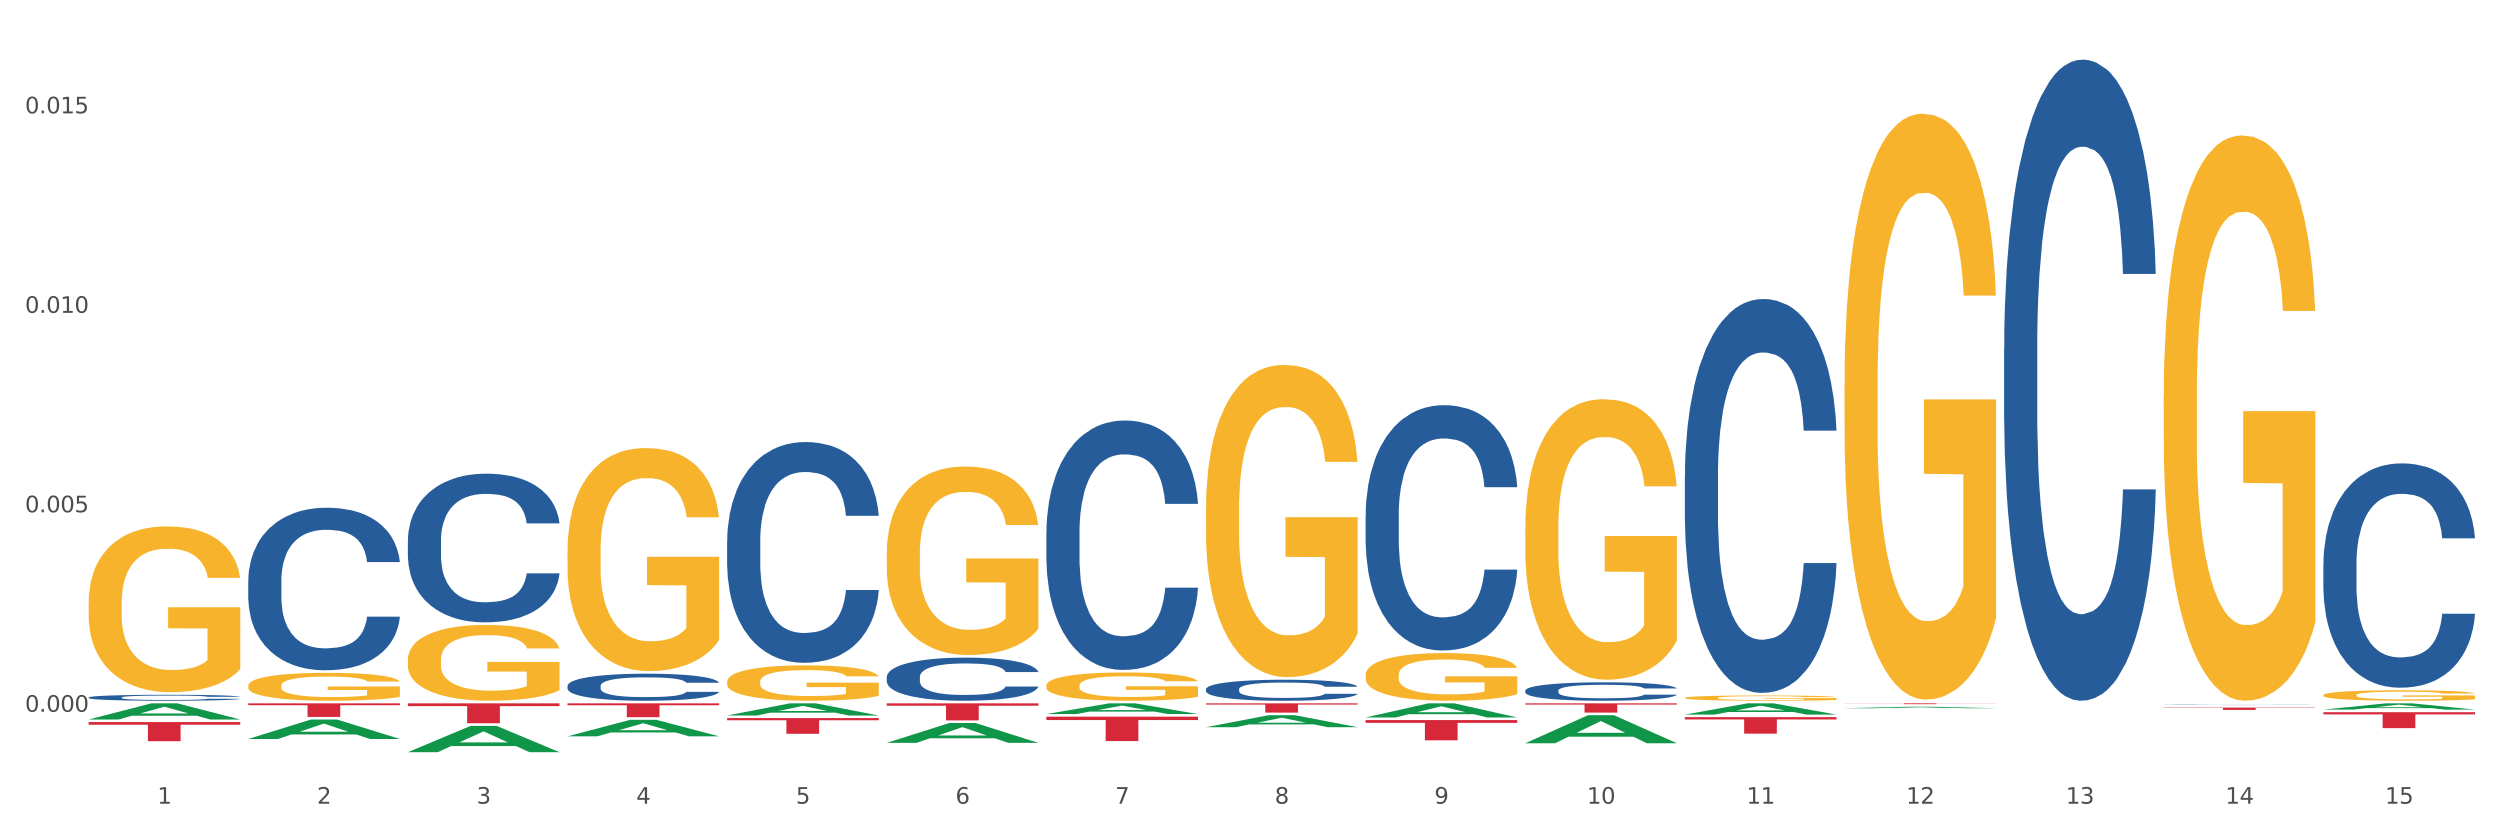 <?xml version="1.0" encoding="utf-8" standalone="no"?>
<!DOCTYPE svg PUBLIC "-//W3C//DTD SVG 1.1//EN"
  "http://www.w3.org/Graphics/SVG/1.1/DTD/svg11.dtd">
<svg xmlns:xlink="http://www.w3.org/1999/xlink" width="1080pt" height="360pt" viewBox="0 0 1080 360" xmlns="http://www.w3.org/2000/svg" version="1.1">
 <rect x="0" y="0" width="1080" height="360" fill="#333333" stroke="none"/>
 <defs>
  <style type="text/css">*{stroke-linejoin: round; stroke-linecap: butt}</style>
 </defs>
 <g id="figure_1">
  <g id="patch_1">
   <path d="M 0 360 
L 1080 360 
L 1080 0 
L 0 0 
z
" style="fill: #ffffff; stroke: #ffffff; stroke-linejoin: miter"/>
  </g>
  <g id="axes_1">
   <g id="matplotlib.axis_1">
    <g id="xtick_1">
     <g id="text_1">
      <!-- 1 -->
      <g style="fill: #4d4d4d" transform="translate(67.984 347.204) scale(0.096 -0.096)">
       <defs>
        <path id="DejaVuSans-31" d="M 794 531 
L 1825 531 
L 1825 4091 
L 703 3866 
L 703 4441 
L 1819 4666 
L 2450 4666 
L 2450 531 
L 3481 531 
L 3481 0 
L 794 0 
L 794 531 
z
" transform="scale(0.016)"/>
       </defs>
       <use xlink:href="#DejaVuSans-31"/>
      </g>
     </g>
    </g>
    <g id="xtick_2">
     <g id="text_2">
      <!-- 2 -->
      <g style="fill: #4d4d4d" transform="translate(136.942 347.204) scale(0.096 -0.096)">
       <defs>
        <path id="DejaVuSans-32" d="M 1228 531 
L 3431 531 
L 3431 0 
L 469 0 
L 469 531 
Q 828 903 1448 1529 
Q 2069 2156 2228 2338 
Q 2531 2678 2651 2914 
Q 2772 3150 2772 3378 
Q 2772 3750 2511 3984 
Q 2250 4219 1831 4219 
Q 1534 4219 1204 4116 
Q 875 4013 500 3803 
L 500 4441 
Q 881 4594 1212 4672 
Q 1544 4750 1819 4750 
Q 2544 4750 2975 4387 
Q 3406 4025 3406 3419 
Q 3406 3131 3298 2873 
Q 3191 2616 2906 2266 
Q 2828 2175 2409 1742 
Q 1991 1309 1228 531 
z
" transform="scale(0.016)"/>
       </defs>
       <use xlink:href="#DejaVuSans-32"/>
      </g>
     </g>
    </g>
    <g id="xtick_3">
     <g id="text_3">
      <!-- 3 -->
      <g style="fill: #4d4d4d" transform="translate(205.899 347.204) scale(0.096 -0.096)">
       <defs>
        <path id="DejaVuSans-33" d="M 2597 2516 
Q 3050 2419 3304 2112 
Q 3559 1806 3559 1356 
Q 3559 666 3084 287 
Q 2609 -91 1734 -91 
Q 1441 -91 1130 -33 
Q 819 25 488 141 
L 488 750 
Q 750 597 1062 519 
Q 1375 441 1716 441 
Q 2309 441 2620 675 
Q 2931 909 2931 1356 
Q 2931 1769 2642 2001 
Q 2353 2234 1838 2234 
L 1294 2234 
L 1294 2753 
L 1863 2753 
Q 2328 2753 2575 2939 
Q 2822 3125 2822 3475 
Q 2822 3834 2567 4026 
Q 2313 4219 1838 4219 
Q 1578 4219 1281 4162 
Q 984 4106 628 3988 
L 628 4550 
Q 988 4650 1302 4700 
Q 1616 4750 1894 4750 
Q 2613 4750 3031 4423 
Q 3450 4097 3450 3541 
Q 3450 3153 3228 2886 
Q 3006 2619 2597 2516 
z
" transform="scale(0.016)"/>
       </defs>
       <use xlink:href="#DejaVuSans-33"/>
      </g>
     </g>
    </g>
    <g id="xtick_4">
     <g id="text_4">
      <!-- 4 -->
      <g style="fill: #4d4d4d" transform="translate(274.857 347.204) scale(0.096 -0.096)">
       <defs>
        <path id="DejaVuSans-34" d="M 2419 4116 
L 825 1625 
L 2419 1625 
L 2419 4116 
z
M 2253 4666 
L 3047 4666 
L 3047 1625 
L 3713 1625 
L 3713 1100 
L 3047 1100 
L 3047 0 
L 2419 0 
L 2419 1100 
L 313 1100 
L 313 1709 
L 2253 4666 
z
" transform="scale(0.016)"/>
       </defs>
       <use xlink:href="#DejaVuSans-34"/>
      </g>
     </g>
    </g>
    <g id="xtick_5">
     <g id="text_5">
      <!-- 5 -->
      <g style="fill: #4d4d4d" transform="translate(343.815 347.204) scale(0.096 -0.096)">
       <defs>
        <path id="DejaVuSans-35" d="M 691 4666 
L 3169 4666 
L 3169 4134 
L 1269 4134 
L 1269 2991 
Q 1406 3038 1543 3061 
Q 1681 3084 1819 3084 
Q 2600 3084 3056 2656 
Q 3513 2228 3513 1497 
Q 3513 744 3044 326 
Q 2575 -91 1722 -91 
Q 1428 -91 1123 -41 
Q 819 9 494 109 
L 494 744 
Q 775 591 1075 516 
Q 1375 441 1709 441 
Q 2250 441 2565 725 
Q 2881 1009 2881 1497 
Q 2881 1984 2565 2268 
Q 2250 2553 1709 2553 
Q 1456 2553 1204 2497 
Q 953 2441 691 2322 
L 691 4666 
z
" transform="scale(0.016)"/>
       </defs>
       <use xlink:href="#DejaVuSans-35"/>
      </g>
     </g>
    </g>
    <g id="xtick_6">
     <g id="text_6">
      <!-- 6 -->
      <g style="fill: #4d4d4d" transform="translate(412.772 347.204) scale(0.096 -0.096)">
       <defs>
        <path id="DejaVuSans-36" d="M 2113 2584 
Q 1688 2584 1439 2293 
Q 1191 2003 1191 1497 
Q 1191 994 1439 701 
Q 1688 409 2113 409 
Q 2538 409 2786 701 
Q 3034 994 3034 1497 
Q 3034 2003 2786 2293 
Q 2538 2584 2113 2584 
z
M 3366 4563 
L 3366 3988 
Q 3128 4100 2886 4159 
Q 2644 4219 2406 4219 
Q 1781 4219 1451 3797 
Q 1122 3375 1075 2522 
Q 1259 2794 1537 2939 
Q 1816 3084 2150 3084 
Q 2853 3084 3261 2657 
Q 3669 2231 3669 1497 
Q 3669 778 3244 343 
Q 2819 -91 2113 -91 
Q 1303 -91 875 529 
Q 447 1150 447 2328 
Q 447 3434 972 4092 
Q 1497 4750 2381 4750 
Q 2619 4750 2861 4703 
Q 3103 4656 3366 4563 
z
" transform="scale(0.016)"/>
       </defs>
       <use xlink:href="#DejaVuSans-36"/>
      </g>
     </g>
    </g>
    <g id="xtick_7">
     <g id="text_7">
      <!-- 7 -->
      <g style="fill: #4d4d4d" transform="translate(481.73 347.204) scale(0.096 -0.096)">
       <defs>
        <path id="DejaVuSans-37" d="M 525 4666 
L 3525 4666 
L 3525 4397 
L 1831 0 
L 1172 0 
L 2766 4134 
L 525 4134 
L 525 4666 
z
" transform="scale(0.016)"/>
       </defs>
       <use xlink:href="#DejaVuSans-37"/>
      </g>
     </g>
    </g>
    <g id="xtick_8">
     <g id="text_8">
      <!-- 8 -->
      <g style="fill: #4d4d4d" transform="translate(550.688 347.204) scale(0.096 -0.096)">
       <defs>
        <path id="DejaVuSans-38" d="M 2034 2216 
Q 1584 2216 1326 1975 
Q 1069 1734 1069 1313 
Q 1069 891 1326 650 
Q 1584 409 2034 409 
Q 2484 409 2743 651 
Q 3003 894 3003 1313 
Q 3003 1734 2745 1975 
Q 2488 2216 2034 2216 
z
M 1403 2484 
Q 997 2584 770 2862 
Q 544 3141 544 3541 
Q 544 4100 942 4425 
Q 1341 4750 2034 4750 
Q 2731 4750 3128 4425 
Q 3525 4100 3525 3541 
Q 3525 3141 3298 2862 
Q 3072 2584 2669 2484 
Q 3125 2378 3379 2068 
Q 3634 1759 3634 1313 
Q 3634 634 3220 271 
Q 2806 -91 2034 -91 
Q 1263 -91 848 271 
Q 434 634 434 1313 
Q 434 1759 690 2068 
Q 947 2378 1403 2484 
z
M 1172 3481 
Q 1172 3119 1398 2916 
Q 1625 2713 2034 2713 
Q 2441 2713 2670 2916 
Q 2900 3119 2900 3481 
Q 2900 3844 2670 4047 
Q 2441 4250 2034 4250 
Q 1625 4250 1398 4047 
Q 1172 3844 1172 3481 
z
" transform="scale(0.016)"/>
       </defs>
       <use xlink:href="#DejaVuSans-38"/>
      </g>
     </g>
    </g>
    <g id="xtick_9">
     <g id="text_9">
      <!-- 9 -->
      <g style="fill: #4d4d4d" transform="translate(619.645 347.204) scale(0.096 -0.096)">
       <defs>
        <path id="DejaVuSans-39" d="M 703 97 
L 703 672 
Q 941 559 1184 500 
Q 1428 441 1663 441 
Q 2288 441 2617 861 
Q 2947 1281 2994 2138 
Q 2813 1869 2534 1725 
Q 2256 1581 1919 1581 
Q 1219 1581 811 2004 
Q 403 2428 403 3163 
Q 403 3881 828 4315 
Q 1253 4750 1959 4750 
Q 2769 4750 3195 4129 
Q 3622 3509 3622 2328 
Q 3622 1225 3098 567 
Q 2575 -91 1691 -91 
Q 1453 -91 1209 -44 
Q 966 3 703 97 
z
M 1959 2075 
Q 2384 2075 2632 2365 
Q 2881 2656 2881 3163 
Q 2881 3666 2632 3958 
Q 2384 4250 1959 4250 
Q 1534 4250 1286 3958 
Q 1038 3666 1038 3163 
Q 1038 2656 1286 2365 
Q 1534 2075 1959 2075 
z
" transform="scale(0.016)"/>
       </defs>
       <use xlink:href="#DejaVuSans-39"/>
      </g>
     </g>
    </g>
    <g id="xtick_10">
     <g id="text_10">
      <!-- 10 -->
      <g style="fill: #4d4d4d" transform="translate(685.549 347.204) scale(0.096 -0.096)">
       <defs>
        <path id="DejaVuSans-30" d="M 2034 4250 
Q 1547 4250 1301 3770 
Q 1056 3291 1056 2328 
Q 1056 1369 1301 889 
Q 1547 409 2034 409 
Q 2525 409 2770 889 
Q 3016 1369 3016 2328 
Q 3016 3291 2770 3770 
Q 2525 4250 2034 4250 
z
M 2034 4750 
Q 2819 4750 3233 4129 
Q 3647 3509 3647 2328 
Q 3647 1150 3233 529 
Q 2819 -91 2034 -91 
Q 1250 -91 836 529 
Q 422 1150 422 2328 
Q 422 3509 836 4129 
Q 1250 4750 2034 4750 
z
" transform="scale(0.016)"/>
       </defs>
       <use xlink:href="#DejaVuSans-31"/>
       <use xlink:href="#DejaVuSans-30" transform="translate(63.623 0)"/>
      </g>
     </g>
    </g>
    <g id="xtick_11">
     <g id="text_11">
      <!-- 11 -->
      <g style="fill: #4d4d4d" transform="translate(754.506 347.204) scale(0.096 -0.096)">
       <use xlink:href="#DejaVuSans-31"/>
       <use xlink:href="#DejaVuSans-31" transform="translate(63.623 0)"/>
      </g>
     </g>
    </g>
    <g id="xtick_12">
     <g id="text_12">
      <!-- 12 -->
      <g style="fill: #4d4d4d" transform="translate(823.464 347.204) scale(0.096 -0.096)">
       <use xlink:href="#DejaVuSans-31"/>
       <use xlink:href="#DejaVuSans-32" transform="translate(63.623 0)"/>
      </g>
     </g>
    </g>
    <g id="xtick_13">
     <g id="text_13">
      <!-- 13 -->
      <g style="fill: #4d4d4d" transform="translate(892.422 347.204) scale(0.096 -0.096)">
       <use xlink:href="#DejaVuSans-31"/>
       <use xlink:href="#DejaVuSans-33" transform="translate(63.623 0)"/>
      </g>
     </g>
    </g>
    <g id="xtick_14">
     <g id="text_14">
      <!-- 14 -->
      <g style="fill: #4d4d4d" transform="translate(961.379 347.204) scale(0.096 -0.096)">
       <use xlink:href="#DejaVuSans-31"/>
       <use xlink:href="#DejaVuSans-34" transform="translate(63.623 0)"/>
      </g>
     </g>
    </g>
    <g id="xtick_15">
     <g id="text_15">
      <!-- 15 -->
      <g style="fill: #4d4d4d" transform="translate(1030.337 347.204) scale(0.096 -0.096)">
       <use xlink:href="#DejaVuSans-31"/>
       <use xlink:href="#DejaVuSans-35" transform="translate(63.623 0)"/>
      </g>
     </g>
    </g>
    <g id="xtick_16"/>
    <g id="xtick_17"/>
    <g id="xtick_18"/>
    <g id="xtick_19"/>
    <g id="xtick_20"/>
    <g id="xtick_21"/>
    <g id="xtick_22"/>
    <g id="xtick_23"/>
    <g id="xtick_24"/>
    <g id="xtick_25"/>
    <g id="xtick_26"/>
    <g id="xtick_27"/>
    <g id="xtick_28"/>
    <g id="xtick_29"/>
   </g>
   <g id="matplotlib.axis_2">
    <g id="ytick_1">
     <g id="text_16">
      <!-- 0.000 -->
      <g style="fill: #4d4d4d" transform="translate(10.8 307.486) scale(0.096 -0.096)">
       <defs>
        <path id="DejaVuSans-2e" d="M 684 794 
L 1344 794 
L 1344 0 
L 684 0 
L 684 794 
z
" transform="scale(0.016)"/>
       </defs>
       <use xlink:href="#DejaVuSans-30"/>
       <use xlink:href="#DejaVuSans-2e" transform="translate(63.623 0)"/>
       <use xlink:href="#DejaVuSans-30" transform="translate(95.41 0)"/>
       <use xlink:href="#DejaVuSans-30" transform="translate(159.033 0)"/>
       <use xlink:href="#DejaVuSans-30" transform="translate(222.656 0)"/>
      </g>
     </g>
    </g>
    <g id="ytick_2">
     <g id="text_17">
      <!-- 0.005 -->
      <g style="fill: #4d4d4d" transform="translate(10.8 221.316) scale(0.096 -0.096)">
       <use xlink:href="#DejaVuSans-30"/>
       <use xlink:href="#DejaVuSans-2e" transform="translate(63.623 0)"/>
       <use xlink:href="#DejaVuSans-30" transform="translate(95.41 0)"/>
       <use xlink:href="#DejaVuSans-30" transform="translate(159.033 0)"/>
       <use xlink:href="#DejaVuSans-35" transform="translate(222.656 0)"/>
      </g>
     </g>
    </g>
    <g id="ytick_3">
     <g id="text_18">
      <!-- 0.010 -->
      <g style="fill: #4d4d4d" transform="translate(10.8 135.145) scale(0.096 -0.096)">
       <use xlink:href="#DejaVuSans-30"/>
       <use xlink:href="#DejaVuSans-2e" transform="translate(63.623 0)"/>
       <use xlink:href="#DejaVuSans-30" transform="translate(95.41 0)"/>
       <use xlink:href="#DejaVuSans-31" transform="translate(159.033 0)"/>
       <use xlink:href="#DejaVuSans-30" transform="translate(222.656 0)"/>
      </g>
     </g>
    </g>
    <g id="ytick_4">
     <g id="text_19">
      <!-- 0.015 -->
      <g style="fill: #4d4d4d" transform="translate(10.8 48.974) scale(0.096 -0.096)">
       <use xlink:href="#DejaVuSans-30"/>
       <use xlink:href="#DejaVuSans-2e" transform="translate(63.623 0)"/>
       <use xlink:href="#DejaVuSans-30" transform="translate(95.41 0)"/>
       <use xlink:href="#DejaVuSans-31" transform="translate(159.033 0)"/>
       <use xlink:href="#DejaVuSans-35" transform="translate(222.656 0)"/>
      </g>
     </g>
    </g>
    <g id="ytick_5"/>
    <g id="ytick_6"/>
    <g id="ytick_7"/>
   </g>
   <g id="PolyCollection_1">
    <path d="M 38.283 310.819 
L 38.351 310.813 
L 65.365 303.846 
L 76.576 303.839 
L 103.793 310.832 
L 90.826 310.832 
L 84.95 309.204 
L 57.058 309.204 
L 56.855 309.23 
L 51.182 310.832 
L 38.283 310.832 
L 38.283 310.819 
L 60.57 308.232 
L 81.438 308.226 
L 71.105 305.33 
L 70.97 305.317 
L 70.835 305.336 
L 60.502 308.226 
L 60.57 308.232 
L 38.283 310.819 
z
" clip-path="url(#p608d6d8645)" style="fill: #109648"/>
    <path d="M 314.114 233.812 
L 314.191 233.725 
L 314.191 231.286 
L 314.423 227.977 
L 315.275 221.88 
L 316.359 217.265 
L 318.218 211.865 
L 319.224 209.601 
L 320.541 207.075 
L 323.251 202.982 
L 326.348 199.498 
L 328.516 197.582 
L 330.143 196.363 
L 333.782 194.186 
L 335.873 193.228 
L 338.041 192.444 
L 339.899 191.921 
L 342.997 191.312 
L 345.475 191.05 
L 348.34 190.963 
L 350.74 191.05 
L 353.915 191.399 
L 358.561 192.444 
L 360.342 193.053 
L 362.743 194.099 
L 365.221 195.492 
L 367.234 196.885 
L 369.557 198.888 
L 371.957 201.501 
L 374.28 204.811 
L 375.907 207.859 
L 377.223 211.081 
L 378.384 215 
L 379.236 219.268 
L 379.623 222.838 
L 365.453 222.838 
L 365.066 219.616 
L 364.291 216.132 
L 363.517 213.781 
L 362.665 211.865 
L 361.349 209.688 
L 360.187 208.294 
L 358.251 206.64 
L 356.47 205.594 
L 354.999 204.985 
L 353.218 204.462 
L 349.424 203.94 
L 346.714 203.94 
L 345.01 204.114 
L 342.919 204.549 
L 341.138 205.159 
L 339.048 206.204 
L 337.421 207.336 
L 335.795 208.817 
L 334.866 209.862 
L 333.472 211.778 
L 332.543 213.346 
L 331.304 216.045 
L 330.607 217.961 
L 329.368 222.925 
L 328.826 226.583 
L 328.594 229.109 
L 328.439 231.896 
L 328.439 245.482 
L 328.904 251.578 
L 329.291 254.191 
L 329.91 257.152 
L 331.072 260.984 
L 332.775 264.729 
L 334.556 267.429 
L 336.028 269.083 
L 337.421 270.303 
L 338.815 271.261 
L 340.519 272.132 
L 341.913 272.654 
L 344.003 273.177 
L 346.481 273.438 
L 348.417 273.438 
L 352.366 273.003 
L 354.147 272.567 
L 355.851 271.957 
L 357.709 270.999 
L 359.181 269.954 
L 360.032 269.171 
L 361.426 267.516 
L 362.51 265.774 
L 363.44 263.771 
L 364.059 262.029 
L 364.756 259.416 
L 365.298 256.455 
L 365.453 254.888 
L 379.623 254.888 
L 379.314 258.023 
L 378.772 261.071 
L 377.688 265.164 
L 376.836 267.516 
L 375.519 270.39 
L 374.126 272.828 
L 372.19 275.528 
L 370.409 277.531 
L 368.55 279.273 
L 366.537 280.841 
L 362.898 283.018 
L 361.581 283.628 
L 358.793 284.673 
L 356.625 285.282 
L 353.45 285.892 
L 350.198 286.24 
L 346.791 286.327 
L 343.771 286.153 
L 340.441 285.631 
L 338.351 285.108 
L 336.028 284.324 
L 333.317 283.105 
L 330.762 281.624 
L 328.362 279.883 
L 326.116 277.88 
L 324.025 275.615 
L 321.315 271.87 
L 319.302 268.213 
L 317.831 264.816 
L 316.824 261.942 
L 315.817 258.284 
L 315.275 255.759 
L 314.423 249.662 
L 314.114 244.001 
L 314.114 233.812 
z
" clip-path="url(#p608d6d8645)" style="fill: #255c99"/>
    <path d="M 245.156 296.289 
L 245.233 296.278 
L 245.233 295.979 
L 245.466 295.574 
L 246.317 294.826 
L 247.402 294.261 
L 249.26 293.599 
L 250.267 293.321 
L 251.583 293.011 
L 254.293 292.51 
L 257.391 292.083 
L 259.559 291.848 
L 261.185 291.698 
L 264.824 291.431 
L 266.915 291.314 
L 269.083 291.218 
L 270.942 291.154 
L 274.039 291.079 
L 276.517 291.047 
L 279.382 291.036 
L 281.783 291.047 
L 284.957 291.09 
L 289.604 291.218 
L 291.385 291.293 
L 293.785 291.421 
L 296.263 291.592 
L 298.276 291.762 
L 300.599 292.008 
L 303 292.328 
L 305.323 292.734 
L 306.949 293.108 
L 308.265 293.503 
L 309.427 293.983 
L 310.279 294.506 
L 310.666 294.944 
L 296.495 294.944 
L 296.108 294.549 
L 295.334 294.122 
L 294.559 293.834 
L 293.708 293.599 
L 292.391 293.332 
L 291.23 293.161 
L 289.294 292.958 
L 287.513 292.83 
L 286.042 292.755 
L 284.261 292.691 
L 280.466 292.627 
L 277.756 292.627 
L 276.052 292.648 
L 273.962 292.702 
L 272.181 292.777 
L 270.09 292.905 
L 268.464 293.043 
L 266.838 293.225 
L 265.908 293.353 
L 264.515 293.588 
L 263.585 293.78 
L 262.346 294.111 
L 261.65 294.346 
L 260.411 294.955 
L 259.869 295.403 
L 259.636 295.713 
L 259.481 296.054 
L 259.481 297.72 
L 259.946 298.467 
L 260.333 298.787 
L 260.953 299.15 
L 262.114 299.62 
L 263.818 300.079 
L 265.599 300.41 
L 267.07 300.613 
L 268.464 300.762 
L 269.858 300.88 
L 271.561 300.987 
L 272.955 301.051 
L 275.046 301.115 
L 277.524 301.147 
L 279.46 301.147 
L 283.409 301.093 
L 285.19 301.04 
L 286.893 300.965 
L 288.752 300.848 
L 290.223 300.72 
L 291.075 300.624 
L 292.469 300.421 
L 293.553 300.207 
L 294.482 299.962 
L 295.101 299.748 
L 295.798 299.428 
L 296.34 299.065 
L 296.495 298.873 
L 310.666 298.873 
L 310.356 299.257 
L 309.814 299.631 
L 308.73 300.132 
L 307.878 300.421 
L 306.562 300.773 
L 305.168 301.072 
L 303.232 301.403 
L 301.451 301.648 
L 299.593 301.862 
L 297.579 302.054 
L 293.94 302.321 
L 292.623 302.396 
L 289.836 302.524 
L 287.668 302.599 
L 284.493 302.673 
L 281.241 302.716 
L 277.833 302.727 
L 274.813 302.705 
L 271.484 302.641 
L 269.393 302.577 
L 267.07 302.481 
L 264.36 302.332 
L 261.804 302.15 
L 259.404 301.937 
L 257.158 301.691 
L 255.068 301.414 
L 252.357 300.955 
L 250.344 300.506 
L 248.873 300.09 
L 247.866 299.737 
L 246.86 299.289 
L 246.317 298.979 
L 245.466 298.232 
L 245.156 297.538 
L 245.156 296.289 
z
" clip-path="url(#p608d6d8645)" style="fill: #255c99"/>
    <path d="M 176.198 233.486 
L 176.276 233.428 
L 176.276 231.785 
L 176.508 229.556 
L 177.36 225.45 
L 178.444 222.341 
L 180.302 218.705 
L 181.309 217.179 
L 182.625 215.478 
L 185.336 212.721 
L 188.433 210.375 
L 190.601 209.085 
L 192.227 208.263 
L 195.867 206.797 
L 197.957 206.152 
L 200.126 205.624 
L 201.984 205.272 
L 205.081 204.861 
L 207.559 204.685 
L 210.424 204.627 
L 212.825 204.685 
L 216 204.92 
L 220.646 205.624 
L 222.427 206.034 
L 224.827 206.738 
L 227.305 207.677 
L 229.319 208.615 
L 231.642 209.965 
L 234.042 211.724 
L 236.365 213.953 
L 237.991 216.006 
L 239.308 218.177 
L 240.469 220.816 
L 241.321 223.69 
L 241.708 226.095 
L 227.538 226.095 
L 227.15 223.925 
L 226.376 221.579 
L 225.602 219.995 
L 224.75 218.705 
L 223.433 217.238 
L 222.272 216.3 
L 220.336 215.185 
L 218.555 214.481 
L 217.084 214.071 
L 215.303 213.719 
L 211.509 213.367 
L 208.798 213.367 
L 207.095 213.484 
L 205.004 213.777 
L 203.223 214.188 
L 201.132 214.892 
L 199.506 215.654 
L 197.88 216.652 
L 196.951 217.355 
L 195.557 218.646 
L 194.628 219.702 
L 193.389 221.52 
L 192.692 222.811 
L 191.453 226.154 
L 190.911 228.618 
L 190.679 230.319 
L 190.524 232.196 
L 190.524 241.346 
L 190.988 245.452 
L 191.376 247.212 
L 191.995 249.206 
L 193.157 251.787 
L 194.86 254.31 
L 196.641 256.128 
L 198.112 257.243 
L 199.506 258.064 
L 200.9 258.709 
L 202.604 259.296 
L 203.997 259.648 
L 206.088 259.999 
L 208.566 260.175 
L 210.502 260.175 
L 214.451 259.882 
L 216.232 259.589 
L 217.936 259.178 
L 219.794 258.533 
L 221.265 257.829 
L 222.117 257.301 
L 223.511 256.187 
L 224.595 255.014 
L 225.524 253.664 
L 226.144 252.491 
L 226.841 250.732 
L 227.383 248.737 
L 227.538 247.681 
L 241.708 247.681 
L 241.398 249.793 
L 240.856 251.846 
L 239.772 254.603 
L 238.92 256.187 
L 237.604 258.122 
L 236.21 259.765 
L 234.274 261.583 
L 232.493 262.932 
L 230.635 264.106 
L 228.622 265.161 
L 224.982 266.628 
L 223.666 267.038 
L 220.878 267.742 
L 218.71 268.153 
L 215.535 268.564 
L 212.283 268.798 
L 208.876 268.857 
L 205.856 268.739 
L 202.526 268.388 
L 200.435 268.036 
L 198.112 267.508 
L 195.402 266.686 
L 192.847 265.689 
L 190.446 264.516 
L 188.201 263.167 
L 186.11 261.642 
L 183.4 259.12 
L 181.386 256.656 
L 179.915 254.368 
L 178.909 252.433 
L 177.902 249.969 
L 177.36 248.268 
L 176.508 244.162 
L 176.198 240.349 
L 176.198 233.486 
z
" clip-path="url(#p608d6d8645)" style="fill: #255c99"/>
    <path d="M 107.241 250.886 
L 107.318 250.822 
L 107.318 249.027 
L 107.55 246.59 
L 108.402 242.101 
L 109.486 238.702 
L 111.345 234.726 
L 112.351 233.058 
L 113.668 231.198 
L 116.378 228.184 
L 119.475 225.619 
L 121.644 224.208 
L 123.27 223.31 
L 126.909 221.707 
L 129 221.002 
L 131.168 220.425 
L 133.026 220.04 
L 136.124 219.591 
L 138.602 219.398 
L 141.467 219.334 
L 143.867 219.398 
L 147.042 219.655 
L 151.688 220.425 
L 153.469 220.873 
L 155.87 221.643 
L 158.348 222.669 
L 160.361 223.695 
L 162.684 225.17 
L 165.084 227.094 
L 167.407 229.531 
L 169.034 231.776 
L 170.35 234.148 
L 171.511 237.034 
L 172.363 240.177 
L 172.75 242.806 
L 158.58 242.806 
L 158.193 240.433 
L 157.418 237.868 
L 156.644 236.136 
L 155.792 234.726 
L 154.476 233.122 
L 153.314 232.096 
L 151.378 230.878 
L 149.597 230.108 
L 148.126 229.659 
L 146.345 229.275 
L 142.551 228.89 
L 139.841 228.89 
L 138.137 229.018 
L 136.046 229.339 
L 134.265 229.788 
L 132.175 230.557 
L 130.549 231.391 
L 128.922 232.481 
L 127.993 233.251 
L 126.599 234.661 
L 125.67 235.816 
L 124.431 237.804 
L 123.734 239.215 
L 122.495 242.87 
L 121.953 245.564 
L 121.721 247.423 
L 121.566 249.476 
L 121.566 259.48 
L 122.031 263.969 
L 122.418 265.893 
L 123.037 268.073 
L 124.199 270.895 
L 125.902 273.653 
L 127.683 275.641 
L 129.155 276.859 
L 130.549 277.757 
L 131.942 278.463 
L 133.646 279.104 
L 135.04 279.489 
L 137.13 279.873 
L 139.608 280.066 
L 141.544 280.066 
L 145.493 279.745 
L 147.274 279.425 
L 148.978 278.976 
L 150.836 278.27 
L 152.308 277.501 
L 153.159 276.923 
L 154.553 275.705 
L 155.637 274.422 
L 156.567 272.947 
L 157.186 271.665 
L 157.883 269.741 
L 158.425 267.56 
L 158.58 266.406 
L 172.75 266.406 
L 172.441 268.715 
L 171.899 270.959 
L 170.815 273.973 
L 169.963 275.705 
L 168.646 277.821 
L 167.253 279.617 
L 165.317 281.605 
L 163.536 283.08 
L 161.677 284.363 
L 159.664 285.517 
L 156.025 287.12 
L 154.708 287.569 
L 151.92 288.339 
L 149.752 288.788 
L 146.577 289.236 
L 143.325 289.493 
L 139.918 289.557 
L 136.898 289.429 
L 133.568 289.044 
L 131.478 288.659 
L 129.155 288.082 
L 126.444 287.184 
L 123.889 286.094 
L 121.489 284.811 
L 119.243 283.336 
L 117.152 281.669 
L 114.442 278.911 
L 112.429 276.218 
L 110.958 273.717 
L 109.951 271.601 
L 108.944 268.907 
L 108.402 267.047 
L 107.55 262.558 
L 107.241 258.39 
L 107.241 250.886 
z
" clip-path="url(#p608d6d8645)" style="fill: #255c99"/>
    <path d="M 38.283 260.504 
L 38.36 260.438 
L 38.36 258.083 
L 38.515 256.056 
L 39.288 251.15 
L 40.449 247.094 
L 41.299 244.935 
L 42.15 243.169 
L 43.156 241.403 
L 44.393 239.571 
L 46.636 236.889 
L 48.028 235.516 
L 49.73 234.076 
L 52.824 231.983 
L 55.066 230.806 
L 57.387 229.825 
L 61.177 228.647 
L 63.652 228.124 
L 66.281 227.731 
L 69.452 227.47 
L 71.85 227.404 
L 77.109 227.6 
L 81.595 228.189 
L 83.761 228.647 
L 86.545 229.432 
L 88.015 229.955 
L 90.412 231.002 
L 92.887 232.376 
L 94.589 233.553 
L 97.141 235.777 
L 99.075 238.001 
L 100.854 240.749 
L 101.782 242.646 
L 102.478 244.412 
L 103.097 246.44 
L 103.715 249.645 
L 89.794 249.645 
L 89.252 247.356 
L 88.401 245.197 
L 87.164 243.104 
L 86.081 241.795 
L 84.225 240.16 
L 82.523 239.113 
L 80.744 238.328 
L 78.579 237.674 
L 76.877 237.347 
L 74.48 237.085 
L 69.762 237.151 
L 66.591 237.674 
L 64.425 238.328 
L 63.033 238.917 
L 61.795 239.571 
L 60.403 240.487 
L 58.779 241.861 
L 57.619 243.104 
L 56.459 244.674 
L 55.531 246.243 
L 54.68 248.075 
L 53.984 250.038 
L 53.442 252.065 
L 52.978 254.551 
L 52.592 258.672 
L 52.592 267.634 
L 52.746 269.662 
L 53.133 272.344 
L 53.597 274.372 
L 54.37 276.792 
L 55.066 278.427 
L 56.381 280.782 
L 57.851 282.745 
L 59.011 283.987 
L 60.171 285.034 
L 62.182 286.473 
L 64.425 287.651 
L 66.359 288.37 
L 68.988 289.024 
L 70.767 289.286 
L 72.314 289.417 
L 76.104 289.417 
L 78.811 289.221 
L 81.827 288.763 
L 84.148 288.174 
L 86.081 287.454 
L 88.247 286.277 
L 89.639 285.165 
L 89.639 271.493 
L 72.623 271.428 
L 72.623 262.335 
L 103.793 262.335 
L 103.793 289.024 
L 102.478 290.398 
L 101.008 291.641 
L 99.462 292.753 
L 97.141 294.127 
L 94.357 295.435 
L 91.882 296.351 
L 89.252 297.136 
L 86.159 297.855 
L 82.137 298.509 
L 79.662 298.771 
L 76.568 298.967 
L 72.933 299.033 
L 69.762 298.902 
L 66.668 298.575 
L 63.42 297.986 
L 60.248 297.136 
L 57.851 296.285 
L 55.453 295.239 
L 52.901 293.865 
L 50.89 292.557 
L 49.343 291.379 
L 47.642 289.875 
L 45.785 287.912 
L 44.393 286.146 
L 43.156 284.315 
L 41.841 281.96 
L 40.913 279.932 
L 39.985 277.381 
L 39.443 275.484 
L 38.824 272.54 
L 38.36 268.419 
L 38.283 260.504 
z
" clip-path="url(#p608d6d8645)" style="fill: #f7b32b"/>
    <path d="M 38.283 311.945 
L 103.793 311.945 
L 103.793 313.09 
L 78.024 313.098 
L 78.024 320.184 
L 63.897 320.184 
L 63.897 313.098 
L 38.283 313.09 
L 38.283 311.953 
L 38.283 311.945 
z
" clip-path="url(#p608d6d8645)" style="fill: #d62839"/>
    <path d="M 107.241 303.839 
L 172.75 303.839 
L 172.75 304.656 
L 146.981 304.661 
L 146.981 309.716 
L 132.855 309.716 
L 132.855 304.661 
L 107.241 304.656 
L 107.241 303.845 
L 107.241 303.839 
z
" clip-path="url(#p608d6d8645)" style="fill: #d62839"/>
    <path d="M 176.198 303.839 
L 241.708 303.839 
L 241.708 305.037 
L 215.939 305.046 
L 215.939 312.462 
L 201.812 312.462 
L 201.812 305.046 
L 176.198 305.037 
L 176.198 303.847 
L 176.198 303.839 
z
" clip-path="url(#p608d6d8645)" style="fill: #d62839"/>
    <path d="M 245.156 303.839 
L 310.666 303.839 
L 310.666 304.673 
L 284.897 304.678 
L 284.897 309.837 
L 270.77 309.837 
L 270.77 304.678 
L 245.156 304.673 
L 245.156 303.845 
L 245.156 303.839 
z
" clip-path="url(#p608d6d8645)" style="fill: #d62839"/>
    <path d="M 314.114 310.214 
L 379.623 310.214 
L 379.623 311.156 
L 353.854 311.162 
L 353.854 316.991 
L 339.728 316.991 
L 339.728 311.162 
L 314.114 311.156 
L 314.114 310.221 
L 314.114 310.214 
z
" clip-path="url(#p608d6d8645)" style="fill: #d62839"/>
    <path d="M 383.071 303.839 
L 448.581 303.839 
L 448.581 304.864 
L 422.812 304.871 
L 422.812 311.211 
L 408.685 311.211 
L 408.685 304.871 
L 383.071 304.864 
L 383.071 303.846 
L 383.071 303.839 
z
" clip-path="url(#p608d6d8645)" style="fill: #d62839"/>
    <path d="M 452.029 309.598 
L 517.539 309.598 
L 517.539 311.062 
L 491.769 311.072 
L 491.769 320.131 
L 477.643 320.131 
L 477.643 311.072 
L 452.029 311.062 
L 452.029 309.608 
L 452.029 309.598 
z
" clip-path="url(#p608d6d8645)" style="fill: #d62839"/>
    <path d="M 520.987 303.839 
L 586.496 303.839 
L 586.496 304.396 
L 560.727 304.4 
L 560.727 307.847 
L 546.601 307.847 
L 546.601 304.4 
L 520.987 304.396 
L 520.987 303.843 
L 520.987 303.839 
z
" clip-path="url(#p608d6d8645)" style="fill: #d62839"/>
    <path d="M 589.944 311.056 
L 655.454 311.056 
L 655.454 312.274 
L 629.685 312.283 
L 629.685 319.821 
L 615.558 319.821 
L 615.558 312.283 
L 589.944 312.274 
L 589.944 311.065 
L 589.944 311.056 
z
" clip-path="url(#p608d6d8645)" style="fill: #d62839"/>
    <path d="M 658.902 303.839 
L 724.412 303.839 
L 724.412 304.396 
L 698.642 304.4 
L 698.642 307.847 
L 684.516 307.847 
L 684.516 304.4 
L 658.902 304.396 
L 658.902 303.843 
L 658.902 303.839 
z
" clip-path="url(#p608d6d8645)" style="fill: #d62839"/>
    <path d="M 727.86 309.815 
L 793.369 309.815 
L 793.369 310.807 
L 767.6 310.813 
L 767.6 316.952 
L 753.474 316.952 
L 753.474 310.813 
L 727.86 310.807 
L 727.86 309.822 
L 727.86 309.815 
z
" clip-path="url(#p608d6d8645)" style="fill: #d62839"/>
    <path d="M 796.817 303.839 
L 862.327 303.839 
L 862.327 303.89 
L 836.558 303.89 
L 836.558 304.202 
L 822.431 304.202 
L 822.431 303.89 
L 796.817 303.89 
L 796.817 303.839 
L 796.817 303.839 
z
" clip-path="url(#p608d6d8645)" style="fill: #d62839"/>
    <path d="M 383.071 292.466 
L 383.149 292.449 
L 383.149 291.972 
L 383.381 291.326 
L 384.233 290.134 
L 385.317 289.233 
L 387.175 288.178 
L 388.182 287.735 
L 389.498 287.242 
L 392.209 286.442 
L 395.306 285.761 
L 397.474 285.387 
L 399.1 285.149 
L 402.74 284.723 
L 404.83 284.536 
L 406.999 284.383 
L 408.857 284.281 
L 411.954 284.162 
L 414.432 284.111 
L 417.297 284.094 
L 419.698 284.111 
L 422.873 284.179 
L 427.519 284.383 
L 429.3 284.502 
L 431.7 284.706 
L 434.178 284.978 
L 436.192 285.251 
L 438.515 285.642 
L 440.915 286.153 
L 443.238 286.799 
L 444.864 287.395 
L 446.181 288.024 
L 447.342 288.79 
L 448.194 289.624 
L 448.581 290.322 
L 434.411 290.322 
L 434.023 289.692 
L 433.249 289.011 
L 432.475 288.552 
L 431.623 288.178 
L 430.306 287.752 
L 429.145 287.48 
L 427.209 287.157 
L 425.428 286.952 
L 423.957 286.833 
L 422.176 286.731 
L 418.382 286.629 
L 415.671 286.629 
L 413.968 286.663 
L 411.877 286.748 
L 410.096 286.867 
L 408.005 287.071 
L 406.379 287.293 
L 404.753 287.582 
L 403.824 287.786 
L 402.43 288.16 
L 401.501 288.467 
L 400.262 288.994 
L 399.565 289.369 
L 398.326 290.339 
L 397.784 291.053 
L 397.552 291.547 
L 397.397 292.091 
L 397.397 294.746 
L 397.861 295.937 
L 398.248 296.448 
L 398.868 297.026 
L 400.029 297.775 
L 401.733 298.507 
L 403.514 299.034 
L 404.985 299.357 
L 406.379 299.596 
L 407.773 299.783 
L 409.477 299.953 
L 410.87 300.055 
L 412.961 300.157 
L 415.439 300.208 
L 417.375 300.208 
L 421.324 300.123 
L 423.105 300.038 
L 424.809 299.919 
L 426.667 299.732 
L 428.138 299.528 
L 428.99 299.375 
L 430.384 299.051 
L 431.468 298.711 
L 432.397 298.319 
L 433.017 297.979 
L 433.714 297.469 
L 434.256 296.89 
L 434.411 296.584 
L 448.581 296.584 
L 448.271 297.196 
L 447.729 297.792 
L 446.645 298.592 
L 445.793 299.051 
L 444.477 299.613 
L 443.083 300.089 
L 441.147 300.617 
L 439.366 301.008 
L 437.508 301.348 
L 435.495 301.655 
L 431.855 302.08 
L 430.539 302.199 
L 427.751 302.403 
L 425.583 302.523 
L 422.408 302.642 
L 419.156 302.71 
L 415.749 302.727 
L 412.729 302.693 
L 409.399 302.591 
L 407.308 302.489 
L 404.985 302.335 
L 402.275 302.097 
L 399.72 301.808 
L 397.319 301.468 
L 395.074 301.076 
L 392.983 300.634 
L 390.273 299.902 
L 388.259 299.187 
L 386.788 298.524 
L 385.782 297.962 
L 384.775 297.247 
L 384.233 296.754 
L 383.381 295.563 
L 383.071 294.457 
L 383.071 292.466 
z
" clip-path="url(#p608d6d8645)" style="fill: #255c99"/>
    <path d="M 452.029 230.068 
L 452.106 229.97 
L 452.106 227.214 
L 452.339 223.475 
L 453.19 216.587 
L 454.275 211.371 
L 456.133 205.27 
L 457.14 202.712 
L 458.456 199.858 
L 461.166 195.233 
L 464.264 191.297 
L 466.432 189.132 
L 468.058 187.755 
L 471.697 185.295 
L 473.788 184.212 
L 475.956 183.327 
L 477.815 182.736 
L 480.912 182.047 
L 483.39 181.752 
L 486.255 181.654 
L 488.656 181.752 
L 491.83 182.146 
L 496.476 183.327 
L 498.257 184.015 
L 500.658 185.196 
L 503.136 186.771 
L 505.149 188.345 
L 507.472 190.608 
L 509.873 193.56 
L 512.196 197.3 
L 513.822 200.744 
L 515.138 204.385 
L 516.3 208.813 
L 517.152 213.635 
L 517.539 217.669 
L 503.368 217.669 
L 502.981 214.028 
L 502.207 210.092 
L 501.432 207.435 
L 500.581 205.27 
L 499.264 202.81 
L 498.103 201.236 
L 496.167 199.366 
L 494.386 198.185 
L 492.914 197.497 
L 491.133 196.906 
L 487.339 196.316 
L 484.629 196.316 
L 482.925 196.513 
L 480.835 197.005 
L 479.054 197.693 
L 476.963 198.874 
L 475.337 200.153 
L 473.711 201.826 
L 472.781 203.007 
L 471.388 205.172 
L 470.458 206.943 
L 469.219 209.994 
L 468.523 212.159 
L 467.284 217.768 
L 466.742 221.901 
L 466.509 224.754 
L 466.354 227.903 
L 466.354 243.254 
L 466.819 250.142 
L 467.206 253.094 
L 467.826 256.44 
L 468.987 260.77 
L 470.691 265.001 
L 472.472 268.052 
L 473.943 269.921 
L 475.337 271.299 
L 476.731 272.381 
L 478.434 273.365 
L 479.828 273.956 
L 481.919 274.546 
L 484.397 274.841 
L 486.333 274.841 
L 490.282 274.349 
L 492.063 273.857 
L 493.766 273.169 
L 495.625 272.086 
L 497.096 270.905 
L 497.948 270.02 
L 499.342 268.15 
L 500.426 266.182 
L 501.355 263.919 
L 501.974 261.951 
L 502.671 258.998 
L 503.213 255.653 
L 503.368 253.882 
L 517.539 253.882 
L 517.229 257.424 
L 516.687 260.868 
L 515.603 265.493 
L 514.751 268.15 
L 513.435 271.397 
L 512.041 274.153 
L 510.105 277.203 
L 508.324 279.466 
L 506.466 281.434 
L 504.452 283.206 
L 500.813 285.666 
L 499.496 286.355 
L 496.709 287.535 
L 494.541 288.224 
L 491.366 288.913 
L 488.114 289.307 
L 484.706 289.405 
L 481.686 289.208 
L 478.357 288.618 
L 476.266 288.027 
L 473.943 287.142 
L 471.233 285.764 
L 468.677 284.091 
L 466.277 282.123 
L 464.031 279.86 
L 461.941 277.301 
L 459.23 273.07 
L 457.217 268.937 
L 455.746 265.099 
L 454.739 261.852 
L 453.733 257.719 
L 453.19 254.866 
L 452.339 247.977 
L 452.029 241.581 
L 452.029 230.068 
z
" clip-path="url(#p608d6d8645)" style="fill: #255c99"/>
    <path d="M 520.987 297.719 
L 521.064 297.711 
L 521.064 297.479 
L 521.296 297.163 
L 522.148 296.582 
L 523.232 296.142 
L 525.091 295.627 
L 526.097 295.411 
L 527.414 295.17 
L 530.124 294.78 
L 533.221 294.448 
L 535.389 294.265 
L 537.016 294.149 
L 540.655 293.941 
L 542.746 293.85 
L 544.914 293.775 
L 546.772 293.725 
L 549.87 293.667 
L 552.348 293.642 
L 555.213 293.634 
L 557.613 293.642 
L 560.788 293.675 
L 565.434 293.775 
L 567.215 293.833 
L 569.616 293.933 
L 572.094 294.066 
L 574.107 294.199 
L 576.43 294.39 
L 578.83 294.639 
L 581.153 294.954 
L 582.78 295.245 
L 584.096 295.552 
L 585.257 295.926 
L 586.109 296.333 
L 586.496 296.673 
L 572.326 296.673 
L 571.939 296.366 
L 571.164 296.034 
L 570.39 295.81 
L 569.538 295.627 
L 568.222 295.419 
L 567.06 295.286 
L 565.124 295.129 
L 563.343 295.029 
L 561.872 294.971 
L 560.091 294.921 
L 556.297 294.871 
L 553.587 294.871 
L 551.883 294.888 
L 549.792 294.929 
L 548.011 294.987 
L 545.921 295.087 
L 544.294 295.195 
L 542.668 295.336 
L 541.739 295.436 
L 540.345 295.619 
L 539.416 295.768 
L 538.177 296.025 
L 537.48 296.208 
L 536.241 296.681 
L 535.699 297.03 
L 535.467 297.271 
L 535.312 297.537 
L 535.312 298.832 
L 535.777 299.413 
L 536.164 299.663 
L 536.783 299.945 
L 537.945 300.31 
L 539.648 300.667 
L 541.429 300.925 
L 542.901 301.083 
L 544.294 301.199 
L 545.688 301.29 
L 547.392 301.373 
L 548.786 301.423 
L 550.876 301.473 
L 553.354 301.498 
L 555.29 301.498 
L 559.239 301.456 
L 561.02 301.415 
L 562.724 301.357 
L 564.582 301.265 
L 566.054 301.166 
L 566.905 301.091 
L 568.299 300.933 
L 569.383 300.767 
L 570.313 300.576 
L 570.932 300.41 
L 571.629 300.161 
L 572.171 299.879 
L 572.326 299.729 
L 586.496 299.729 
L 586.187 300.028 
L 585.645 300.319 
L 584.561 300.709 
L 583.709 300.933 
L 582.392 301.207 
L 580.999 301.44 
L 579.063 301.697 
L 577.282 301.888 
L 575.423 302.054 
L 573.41 302.204 
L 569.77 302.411 
L 568.454 302.469 
L 565.666 302.569 
L 563.498 302.627 
L 560.323 302.685 
L 557.071 302.718 
L 553.664 302.727 
L 550.644 302.71 
L 547.314 302.66 
L 545.224 302.611 
L 542.901 302.536 
L 540.19 302.42 
L 537.635 302.278 
L 535.235 302.112 
L 532.989 301.921 
L 530.898 301.705 
L 528.188 301.348 
L 526.175 301 
L 524.703 300.676 
L 523.697 300.402 
L 522.69 300.053 
L 522.148 299.812 
L 521.296 299.231 
L 520.987 298.691 
L 520.987 297.719 
z
" clip-path="url(#p608d6d8645)" style="fill: #255c99"/>
    <path d="M 589.944 222.652 
L 590.022 222.556 
L 590.022 219.846 
L 590.254 216.168 
L 591.106 209.393 
L 592.19 204.263 
L 594.048 198.262 
L 595.055 195.746 
L 596.371 192.939 
L 599.082 188.39 
L 602.179 184.519 
L 604.347 182.389 
L 605.973 181.034 
L 609.613 178.615 
L 611.703 177.55 
L 613.872 176.679 
L 615.73 176.098 
L 618.827 175.421 
L 621.305 175.131 
L 624.17 175.034 
L 626.571 175.131 
L 629.746 175.518 
L 634.392 176.679 
L 636.173 177.357 
L 638.573 178.518 
L 641.051 180.067 
L 643.064 181.615 
L 645.388 183.841 
L 647.788 186.745 
L 650.111 190.423 
L 651.737 193.81 
L 653.054 197.391 
L 654.215 201.747 
L 655.067 206.489 
L 655.454 210.457 
L 641.283 210.457 
L 640.896 206.876 
L 640.122 203.005 
L 639.348 200.392 
L 638.496 198.262 
L 637.179 195.843 
L 636.018 194.294 
L 634.082 192.455 
L 632.301 191.294 
L 630.83 190.616 
L 629.049 190.036 
L 625.255 189.455 
L 622.544 189.455 
L 620.841 189.648 
L 618.75 190.132 
L 616.969 190.81 
L 614.878 191.971 
L 613.252 193.23 
L 611.626 194.875 
L 610.697 196.036 
L 609.303 198.166 
L 608.374 199.908 
L 607.135 202.908 
L 606.438 205.037 
L 605.199 210.554 
L 604.657 214.619 
L 604.425 217.426 
L 604.27 220.523 
L 604.27 235.622 
L 604.734 242.397 
L 605.121 245.3 
L 605.741 248.591 
L 606.902 252.85 
L 608.606 257.011 
L 610.387 260.012 
L 611.858 261.851 
L 613.252 263.206 
L 614.646 264.27 
L 616.35 265.238 
L 617.743 265.819 
L 619.834 266.4 
L 622.312 266.69 
L 624.248 266.69 
L 628.197 266.206 
L 629.978 265.722 
L 631.682 265.045 
L 633.54 263.98 
L 635.011 262.819 
L 635.863 261.947 
L 637.257 260.109 
L 638.341 258.173 
L 639.27 255.947 
L 639.89 254.011 
L 640.587 251.107 
L 641.129 247.817 
L 641.283 246.075 
L 655.454 246.075 
L 655.144 249.559 
L 654.602 252.946 
L 653.518 257.495 
L 652.666 260.109 
L 651.35 263.302 
L 649.956 266.012 
L 648.02 269.013 
L 646.239 271.239 
L 644.381 273.175 
L 642.368 274.917 
L 638.728 277.336 
L 637.412 278.014 
L 634.624 279.175 
L 632.456 279.853 
L 629.281 280.53 
L 626.029 280.917 
L 622.622 281.014 
L 619.602 280.821 
L 616.272 280.24 
L 614.181 279.659 
L 611.858 278.788 
L 609.148 277.433 
L 606.593 275.788 
L 604.192 273.852 
L 601.947 271.626 
L 599.856 269.11 
L 597.146 264.948 
L 595.132 260.883 
L 593.661 257.108 
L 592.654 253.914 
L 591.648 249.849 
L 591.106 247.042 
L 590.254 240.267 
L 589.944 233.976 
L 589.944 222.652 
z
" clip-path="url(#p608d6d8645)" style="fill: #255c99"/>
    <path d="M 107.241 296.241 
L 107.318 296.23 
L 107.318 295.834 
L 107.473 295.492 
L 108.246 294.667 
L 109.406 293.984 
L 110.257 293.62 
L 111.108 293.323 
L 112.113 293.026 
L 113.351 292.718 
L 115.594 292.266 
L 116.986 292.035 
L 118.687 291.793 
L 121.781 291.44 
L 124.024 291.242 
L 126.344 291.077 
L 130.134 290.879 
L 132.609 290.791 
L 135.239 290.725 
L 138.41 290.68 
L 140.808 290.669 
L 146.067 290.702 
L 150.553 290.802 
L 152.719 290.879 
L 155.503 291.011 
L 156.972 291.099 
L 159.37 291.275 
L 161.845 291.506 
L 163.547 291.705 
L 166.099 292.079 
L 168.032 292.453 
L 169.811 292.916 
L 170.74 293.235 
L 171.436 293.532 
L 172.054 293.874 
L 172.673 294.413 
L 158.751 294.413 
L 158.21 294.028 
L 157.359 293.665 
L 156.122 293.312 
L 155.039 293.092 
L 153.183 292.817 
L 151.481 292.64 
L 149.702 292.508 
L 147.537 292.398 
L 145.835 292.343 
L 143.437 292.299 
L 138.719 292.31 
L 135.548 292.398 
L 133.383 292.508 
L 131.991 292.607 
L 130.753 292.718 
L 129.361 292.872 
L 127.737 293.103 
L 126.576 293.312 
L 125.416 293.576 
L 124.488 293.841 
L 123.637 294.149 
L 122.941 294.479 
L 122.4 294.821 
L 121.936 295.239 
L 121.549 295.933 
L 121.549 297.441 
L 121.704 297.783 
L 122.091 298.234 
L 122.555 298.576 
L 123.328 298.983 
L 124.024 299.258 
L 125.339 299.655 
L 126.809 299.985 
L 127.969 300.194 
L 129.129 300.37 
L 131.14 300.613 
L 133.383 300.811 
L 135.316 300.932 
L 137.946 301.042 
L 139.725 301.086 
L 141.272 301.108 
L 145.062 301.108 
L 147.769 301.075 
L 150.785 300.998 
L 153.105 300.899 
L 155.039 300.778 
L 157.204 300.58 
L 158.597 300.392 
L 158.597 298.091 
L 141.581 298.08 
L 141.581 296.549 
L 172.75 296.549 
L 172.75 301.042 
L 171.436 301.273 
L 169.966 301.483 
L 168.419 301.67 
L 166.099 301.901 
L 163.315 302.121 
L 160.84 302.275 
L 158.21 302.407 
L 155.116 302.529 
L 151.094 302.639 
L 148.619 302.683 
L 145.526 302.716 
L 141.89 302.727 
L 138.719 302.705 
L 135.626 302.65 
L 132.377 302.551 
L 129.206 302.407 
L 126.809 302.264 
L 124.411 302.088 
L 121.859 301.857 
L 119.848 301.637 
L 118.301 301.438 
L 116.599 301.185 
L 114.743 300.855 
L 113.351 300.558 
L 112.113 300.249 
L 110.798 299.853 
L 109.87 299.512 
L 108.942 299.082 
L 108.401 298.763 
L 107.782 298.267 
L 107.318 297.574 
L 107.241 296.241 
z
" clip-path="url(#p608d6d8645)" style="fill: #f7b32b"/>
    <path d="M 176.198 285.106 
L 176.276 285.077 
L 176.276 284 
L 176.43 283.072 
L 177.204 280.829 
L 178.364 278.974 
L 179.215 277.987 
L 180.065 277.179 
L 181.071 276.371 
L 182.308 275.533 
L 184.551 274.307 
L 185.944 273.679 
L 187.645 273.021 
L 190.739 272.063 
L 192.982 271.525 
L 195.302 271.076 
L 199.092 270.538 
L 201.567 270.298 
L 204.197 270.119 
L 207.368 269.999 
L 209.765 269.969 
L 215.025 270.059 
L 219.511 270.328 
L 221.676 270.538 
L 224.461 270.896 
L 225.93 271.136 
L 228.328 271.614 
L 230.803 272.243 
L 232.504 272.781 
L 235.057 273.798 
L 236.99 274.815 
L 238.769 276.072 
L 239.697 276.939 
L 240.393 277.747 
L 241.012 278.675 
L 241.631 280.14 
L 227.709 280.14 
L 227.168 279.093 
L 226.317 278.106 
L 225.079 277.149 
L 223.996 276.551 
L 222.14 275.803 
L 220.439 275.324 
L 218.66 274.965 
L 216.494 274.666 
L 214.793 274.516 
L 212.395 274.397 
L 207.677 274.427 
L 204.506 274.666 
L 202.34 274.965 
L 200.948 275.234 
L 199.711 275.533 
L 198.319 275.952 
L 196.694 276.58 
L 195.534 277.149 
L 194.374 277.867 
L 193.446 278.585 
L 192.595 279.422 
L 191.899 280.32 
L 191.358 281.247 
L 190.894 282.384 
L 190.507 284.269 
L 190.507 288.367 
L 190.662 289.295 
L 191.048 290.521 
L 191.512 291.449 
L 192.286 292.555 
L 192.982 293.303 
L 194.297 294.38 
L 195.766 295.278 
L 196.926 295.846 
L 198.086 296.325 
L 200.097 296.983 
L 202.34 297.521 
L 204.274 297.851 
L 206.904 298.15 
L 208.683 298.269 
L 210.229 298.329 
L 214.019 298.329 
L 216.726 298.239 
L 219.743 298.03 
L 222.063 297.761 
L 223.996 297.432 
L 226.162 296.893 
L 227.554 296.385 
L 227.554 290.132 
L 210.539 290.102 
L 210.539 285.944 
L 241.708 285.944 
L 241.708 298.15 
L 240.393 298.778 
L 238.924 299.346 
L 237.377 299.855 
L 235.057 300.483 
L 232.272 301.081 
L 229.797 301.5 
L 227.168 301.859 
L 224.074 302.188 
L 220.052 302.487 
L 217.577 302.607 
L 214.483 302.697 
L 210.848 302.727 
L 207.677 302.667 
L 204.583 302.517 
L 201.335 302.248 
L 198.164 301.859 
L 195.766 301.47 
L 193.369 300.992 
L 190.816 300.363 
L 188.805 299.765 
L 187.258 299.227 
L 185.557 298.539 
L 183.701 297.641 
L 182.308 296.833 
L 181.071 295.996 
L 179.756 294.919 
L 178.828 293.991 
L 177.9 292.825 
L 177.358 291.957 
L 176.74 290.611 
L 176.276 288.726 
L 176.198 285.106 
z
" clip-path="url(#p608d6d8645)" style="fill: #f7b32b"/>
    <path d="M 245.156 238.086 
L 245.233 237.998 
L 245.233 234.83 
L 245.388 232.102 
L 246.161 225.501 
L 247.322 220.044 
L 248.172 217.14 
L 249.023 214.764 
L 250.029 212.387 
L 251.266 209.923 
L 253.509 206.315 
L 254.901 204.466 
L 256.603 202.53 
L 259.697 199.714 
L 261.939 198.13 
L 264.26 196.81 
L 268.05 195.225 
L 270.525 194.521 
L 273.154 193.993 
L 276.325 193.641 
L 278.723 193.553 
L 283.982 193.817 
L 288.468 194.609 
L 290.634 195.225 
L 293.418 196.281 
L 294.888 196.986 
L 297.285 198.394 
L 299.76 200.242 
L 301.462 201.826 
L 304.014 204.818 
L 305.948 207.811 
L 307.727 211.507 
L 308.655 214.059 
L 309.351 216.436 
L 309.97 219.164 
L 310.588 223.477 
L 296.667 223.477 
L 296.125 220.396 
L 295.274 217.492 
L 294.037 214.676 
L 292.954 212.915 
L 291.098 210.715 
L 289.396 209.307 
L 287.617 208.251 
L 285.452 207.371 
L 283.75 206.931 
L 281.353 206.579 
L 276.635 206.667 
L 273.464 207.371 
L 271.298 208.251 
L 269.906 209.043 
L 268.668 209.923 
L 267.276 211.155 
L 265.652 213.003 
L 264.492 214.676 
L 263.332 216.788 
L 262.404 218.9 
L 261.553 221.364 
L 260.857 224.005 
L 260.315 226.733 
L 259.851 230.077 
L 259.464 235.622 
L 259.464 247.679 
L 259.619 250.408 
L 260.006 254.016 
L 260.47 256.744 
L 261.243 260.001 
L 261.939 262.201 
L 263.254 265.369 
L 264.724 268.01 
L 265.884 269.682 
L 267.044 271.09 
L 269.055 273.026 
L 271.298 274.61 
L 273.232 275.578 
L 275.861 276.459 
L 277.64 276.811 
L 279.187 276.987 
L 282.977 276.987 
L 285.684 276.723 
L 288.7 276.106 
L 291.021 275.314 
L 292.954 274.346 
L 295.12 272.762 
L 296.512 271.266 
L 296.512 252.872 
L 279.496 252.784 
L 279.496 240.55 
L 310.666 240.55 
L 310.666 276.459 
L 309.351 278.307 
L 307.881 279.979 
L 306.335 281.475 
L 304.014 283.323 
L 301.23 285.083 
L 298.755 286.316 
L 296.125 287.372 
L 293.031 288.34 
L 289.01 289.22 
L 286.535 289.572 
L 283.441 289.836 
L 279.806 289.924 
L 276.635 289.748 
L 273.541 289.308 
L 270.293 288.516 
L 267.121 287.372 
L 264.724 286.228 
L 262.326 284.819 
L 259.774 282.971 
L 257.763 281.211 
L 256.216 279.627 
L 254.515 277.603 
L 252.658 274.962 
L 251.266 272.586 
L 250.029 270.122 
L 248.714 266.953 
L 247.786 264.225 
L 246.858 260.793 
L 246.316 258.24 
L 245.697 254.28 
L 245.233 248.735 
L 245.156 238.086 
z
" clip-path="url(#p608d6d8645)" style="fill: #f7b32b"/>
    <path d="M 314.114 294.504 
L 314.191 294.49 
L 314.191 293.987 
L 314.346 293.555 
L 315.119 292.507 
L 316.279 291.642 
L 317.13 291.181 
L 317.981 290.804 
L 318.986 290.427 
L 320.224 290.036 
L 322.467 289.464 
L 323.859 289.171 
L 325.56 288.864 
L 328.654 288.417 
L 330.897 288.166 
L 333.217 287.956 
L 337.007 287.705 
L 339.482 287.593 
L 342.112 287.509 
L 345.283 287.454 
L 347.681 287.44 
L 352.94 287.482 
L 357.426 287.607 
L 359.591 287.705 
L 362.376 287.872 
L 363.845 287.984 
L 366.243 288.208 
L 368.718 288.501 
L 370.42 288.752 
L 372.972 289.227 
L 374.905 289.701 
L 376.684 290.288 
L 377.612 290.693 
L 378.309 291.069 
L 378.927 291.502 
L 379.546 292.186 
L 365.624 292.186 
L 365.083 291.698 
L 364.232 291.237 
L 362.995 290.79 
L 361.912 290.511 
L 360.056 290.162 
L 358.354 289.939 
L 356.575 289.771 
L 354.409 289.632 
L 352.708 289.562 
L 350.31 289.506 
L 345.592 289.52 
L 342.421 289.632 
L 340.256 289.771 
L 338.863 289.897 
L 337.626 290.036 
L 336.234 290.232 
L 334.61 290.525 
L 333.449 290.79 
L 332.289 291.125 
L 331.361 291.46 
L 330.51 291.851 
L 329.814 292.27 
L 329.273 292.703 
L 328.809 293.233 
L 328.422 294.113 
L 328.422 296.026 
L 328.577 296.458 
L 328.964 297.031 
L 329.428 297.464 
L 330.201 297.98 
L 330.897 298.329 
L 332.212 298.832 
L 333.681 299.251 
L 334.842 299.516 
L 336.002 299.739 
L 338.013 300.046 
L 340.256 300.298 
L 342.189 300.451 
L 344.819 300.591 
L 346.598 300.647 
L 348.145 300.675 
L 351.935 300.675 
L 354.642 300.633 
L 357.658 300.535 
L 359.978 300.409 
L 361.912 300.256 
L 364.077 300.004 
L 365.47 299.767 
L 365.47 296.849 
L 348.454 296.835 
L 348.454 294.895 
L 379.623 294.895 
L 379.623 300.591 
L 378.309 300.884 
L 376.839 301.149 
L 375.292 301.387 
L 372.972 301.68 
L 370.188 301.959 
L 367.713 302.154 
L 365.083 302.322 
L 361.989 302.475 
L 357.967 302.615 
L 355.492 302.671 
L 352.399 302.713 
L 348.763 302.727 
L 345.592 302.699 
L 342.499 302.629 
L 339.25 302.503 
L 336.079 302.322 
L 333.681 302.14 
L 331.284 301.917 
L 328.732 301.624 
L 326.721 301.345 
L 325.174 301.093 
L 323.472 300.772 
L 321.616 300.353 
L 320.224 299.977 
L 318.986 299.586 
L 317.671 299.083 
L 316.743 298.65 
L 315.815 298.106 
L 315.274 297.701 
L 314.655 297.073 
L 314.191 296.193 
L 314.114 294.504 
z
" clip-path="url(#p608d6d8645)" style="fill: #f7b32b"/>
    <path d="M 383.071 239.166 
L 383.149 239.091 
L 383.149 236.413 
L 383.303 234.107 
L 384.077 228.528 
L 385.237 223.916 
L 386.088 221.461 
L 386.938 219.453 
L 387.944 217.444 
L 389.181 215.361 
L 391.424 212.311 
L 392.817 210.749 
L 394.518 209.112 
L 397.612 206.732 
L 399.855 205.393 
L 402.175 204.277 
L 405.965 202.938 
L 408.44 202.343 
L 411.07 201.897 
L 414.241 201.599 
L 416.638 201.525 
L 421.898 201.748 
L 426.384 202.417 
L 428.549 202.938 
L 431.334 203.831 
L 432.803 204.426 
L 435.201 205.616 
L 437.676 207.178 
L 439.377 208.517 
L 441.93 211.047 
L 443.863 213.576 
L 445.642 216.7 
L 446.57 218.857 
L 447.266 220.866 
L 447.885 223.172 
L 448.504 226.817 
L 434.582 226.817 
L 434.041 224.214 
L 433.19 221.759 
L 431.952 219.378 
L 430.869 217.89 
L 429.013 216.031 
L 427.312 214.84 
L 425.533 213.948 
L 423.367 213.204 
L 421.666 212.832 
L 419.268 212.534 
L 414.55 212.609 
L 411.379 213.204 
L 409.213 213.948 
L 407.821 214.617 
L 406.584 215.361 
L 405.191 216.403 
L 403.567 217.965 
L 402.407 219.378 
L 401.247 221.164 
L 400.319 222.949 
L 399.468 225.032 
L 398.772 227.263 
L 398.231 229.57 
L 397.767 232.396 
L 397.38 237.083 
L 397.38 247.274 
L 397.534 249.58 
L 397.921 252.63 
L 398.385 254.936 
L 399.159 257.689 
L 399.855 259.549 
L 401.17 262.227 
L 402.639 264.458 
L 403.799 265.872 
L 404.959 267.062 
L 406.97 268.698 
L 409.213 270.037 
L 411.147 270.856 
L 413.777 271.6 
L 415.555 271.897 
L 417.102 272.046 
L 420.892 272.046 
L 423.599 271.823 
L 426.616 271.302 
L 428.936 270.633 
L 430.869 269.814 
L 433.035 268.475 
L 434.427 267.211 
L 434.427 251.663 
L 417.412 251.589 
L 417.412 241.249 
L 448.581 241.249 
L 448.581 271.6 
L 447.266 273.162 
L 445.797 274.575 
L 444.25 275.84 
L 441.93 277.402 
L 439.145 278.89 
L 436.67 279.931 
L 434.041 280.824 
L 430.947 281.642 
L 426.925 282.386 
L 424.45 282.684 
L 421.356 282.907 
L 417.721 282.981 
L 414.55 282.832 
L 411.456 282.46 
L 408.208 281.791 
L 405.037 280.824 
L 402.639 279.857 
L 400.242 278.667 
L 397.689 277.104 
L 395.678 275.617 
L 394.131 274.278 
L 392.43 272.567 
L 390.574 270.335 
L 389.181 268.326 
L 387.944 266.244 
L 386.629 263.566 
L 385.701 261.259 
L 384.773 258.358 
L 384.231 256.201 
L 383.613 252.853 
L 383.149 248.167 
L 383.071 239.166 
z
" clip-path="url(#p608d6d8645)" style="fill: #f7b32b"/>
    <path d="M 452.029 296.159 
L 452.106 296.148 
L 452.106 295.747 
L 452.261 295.401 
L 453.034 294.565 
L 454.195 293.874 
L 455.045 293.506 
L 455.896 293.205 
L 456.902 292.903 
L 458.139 292.591 
L 460.382 292.134 
L 461.774 291.9 
L 463.476 291.655 
L 466.569 291.298 
L 468.812 291.097 
L 471.133 290.93 
L 474.923 290.729 
L 477.398 290.64 
L 480.027 290.573 
L 483.198 290.528 
L 485.596 290.517 
L 490.855 290.551 
L 495.341 290.651 
L 497.507 290.729 
L 500.291 290.863 
L 501.761 290.952 
L 504.158 291.131 
L 506.633 291.365 
L 508.335 291.565 
L 510.887 291.945 
L 512.821 292.324 
L 514.6 292.792 
L 515.528 293.115 
L 516.224 293.416 
L 516.843 293.762 
L 517.461 294.308 
L 503.54 294.308 
L 502.998 293.918 
L 502.147 293.55 
L 500.91 293.193 
L 499.827 292.97 
L 497.971 292.692 
L 496.269 292.513 
L 494.49 292.379 
L 492.325 292.268 
L 490.623 292.212 
L 488.226 292.168 
L 483.508 292.179 
L 480.337 292.268 
L 478.171 292.379 
L 476.779 292.48 
L 475.541 292.591 
L 474.149 292.747 
L 472.525 292.982 
L 471.365 293.193 
L 470.205 293.461 
L 469.277 293.729 
L 468.426 294.041 
L 467.73 294.375 
L 467.188 294.721 
L 466.724 295.145 
L 466.337 295.847 
L 466.337 297.375 
L 466.492 297.72 
L 466.879 298.178 
L 467.343 298.523 
L 468.116 298.936 
L 468.812 299.214 
L 470.127 299.616 
L 471.597 299.95 
L 472.757 300.162 
L 473.917 300.341 
L 475.928 300.586 
L 478.171 300.787 
L 480.105 300.909 
L 482.734 301.021 
L 484.513 301.065 
L 486.06 301.088 
L 489.85 301.088 
L 492.557 301.054 
L 495.573 300.976 
L 497.894 300.876 
L 499.827 300.753 
L 501.993 300.553 
L 503.385 300.363 
L 503.385 298.033 
L 486.369 298.021 
L 486.369 296.472 
L 517.539 296.472 
L 517.539 301.021 
L 516.224 301.255 
L 514.754 301.467 
L 513.208 301.656 
L 510.887 301.891 
L 508.103 302.114 
L 505.628 302.27 
L 502.998 302.403 
L 499.904 302.526 
L 495.883 302.638 
L 493.408 302.682 
L 490.314 302.716 
L 486.679 302.727 
L 483.508 302.704 
L 480.414 302.649 
L 477.166 302.548 
L 473.994 302.403 
L 471.597 302.258 
L 469.199 302.08 
L 466.647 301.846 
L 464.636 301.623 
L 463.089 301.422 
L 461.387 301.166 
L 459.531 300.831 
L 458.139 300.53 
L 456.902 300.218 
L 455.587 299.817 
L 454.659 299.471 
L 453.731 299.036 
L 453.189 298.713 
L 452.57 298.211 
L 452.106 297.508 
L 452.029 296.159 
z
" clip-path="url(#p608d6d8645)" style="fill: #f7b32b"/>
    <path d="M 520.987 219.969 
L 521.064 219.846 
L 521.064 215.411 
L 521.219 211.593 
L 521.992 202.354 
L 523.152 194.717 
L 524.003 190.652 
L 524.854 187.327 
L 525.859 184.001 
L 527.097 180.552 
L 529.34 175.501 
L 530.732 172.915 
L 532.433 170.205 
L 535.527 166.263 
L 537.77 164.046 
L 540.09 162.198 
L 543.88 159.981 
L 546.355 158.995 
L 548.985 158.256 
L 552.156 157.764 
L 554.554 157.64 
L 559.813 158.01 
L 564.299 159.119 
L 566.464 159.981 
L 569.249 161.459 
L 570.718 162.444 
L 573.116 164.415 
L 575.591 167.002 
L 577.293 169.219 
L 579.845 173.407 
L 581.778 177.595 
L 583.557 182.769 
L 584.485 186.341 
L 585.182 189.667 
L 585.8 193.486 
L 586.419 199.521 
L 572.497 199.521 
L 571.956 195.21 
L 571.105 191.145 
L 569.868 187.203 
L 568.785 184.74 
L 566.929 181.66 
L 565.227 179.689 
L 563.448 178.211 
L 561.282 176.979 
L 559.581 176.364 
L 557.183 175.871 
L 552.465 175.994 
L 549.294 176.979 
L 547.129 178.211 
L 545.736 179.32 
L 544.499 180.552 
L 543.107 182.276 
L 541.483 184.863 
L 540.322 187.203 
L 539.162 190.16 
L 538.234 193.116 
L 537.383 196.565 
L 536.687 200.26 
L 536.146 204.079 
L 535.682 208.76 
L 535.295 216.52 
L 535.295 233.396 
L 535.45 237.214 
L 535.837 242.264 
L 536.301 246.083 
L 537.074 250.641 
L 537.77 253.72 
L 539.085 258.155 
L 540.554 261.85 
L 541.715 264.19 
L 542.875 266.161 
L 544.886 268.871 
L 547.129 271.088 
L 549.062 272.443 
L 551.692 273.675 
L 553.471 274.168 
L 555.018 274.414 
L 558.807 274.414 
L 561.515 274.045 
L 564.531 273.182 
L 566.851 272.074 
L 568.785 270.719 
L 570.95 268.502 
L 572.343 266.408 
L 572.343 240.663 
L 555.327 240.54 
L 555.327 223.418 
L 586.496 223.418 
L 586.496 273.675 
L 585.182 276.262 
L 583.712 278.602 
L 582.165 280.696 
L 579.845 283.283 
L 577.061 285.747 
L 574.586 287.471 
L 571.956 288.949 
L 568.862 290.304 
L 564.84 291.536 
L 562.365 292.029 
L 559.272 292.398 
L 555.636 292.522 
L 552.465 292.275 
L 549.372 291.659 
L 546.123 290.551 
L 542.952 288.949 
L 540.554 287.348 
L 538.157 285.377 
L 535.604 282.79 
L 533.594 280.327 
L 532.047 278.11 
L 530.345 275.276 
L 528.489 271.581 
L 527.097 268.255 
L 525.859 264.806 
L 524.544 260.372 
L 523.616 256.553 
L 522.688 251.749 
L 522.147 248.177 
L 521.528 242.634 
L 521.064 234.874 
L 520.987 219.969 
z
" clip-path="url(#p608d6d8645)" style="fill: #f7b32b"/>
    <path d="M 589.944 291.646 
L 590.022 291.627 
L 590.022 290.95 
L 590.176 290.367 
L 590.95 288.956 
L 592.11 287.789 
L 592.961 287.168 
L 593.811 286.661 
L 594.817 286.153 
L 596.054 285.626 
L 598.297 284.854 
L 599.69 284.459 
L 601.391 284.045 
L 604.485 283.443 
L 606.728 283.105 
L 609.048 282.823 
L 612.838 282.484 
L 615.313 282.334 
L 617.943 282.221 
L 621.114 282.145 
L 623.511 282.127 
L 628.771 282.183 
L 633.257 282.352 
L 635.422 282.484 
L 638.206 282.71 
L 639.676 282.86 
L 642.074 283.161 
L 644.549 283.556 
L 646.25 283.895 
L 648.803 284.535 
L 650.736 285.174 
L 652.515 285.964 
L 653.443 286.51 
L 654.139 287.018 
L 654.758 287.601 
L 655.377 288.523 
L 641.455 288.523 
L 640.914 287.865 
L 640.063 287.244 
L 638.825 286.642 
L 637.742 286.265 
L 635.886 285.795 
L 634.185 285.494 
L 632.406 285.268 
L 630.24 285.08 
L 628.539 284.986 
L 626.141 284.911 
L 621.423 284.93 
L 618.252 285.08 
L 616.086 285.268 
L 614.694 285.438 
L 613.457 285.626 
L 612.064 285.889 
L 610.44 286.284 
L 609.28 286.642 
L 608.12 287.093 
L 607.192 287.545 
L 606.341 288.071 
L 605.645 288.636 
L 605.104 289.219 
L 604.639 289.934 
L 604.253 291.119 
L 604.253 293.697 
L 604.407 294.28 
L 604.794 295.051 
L 605.258 295.634 
L 606.032 296.33 
L 606.728 296.801 
L 608.043 297.478 
L 609.512 298.042 
L 610.672 298.4 
L 611.832 298.701 
L 613.843 299.115 
L 616.086 299.453 
L 618.02 299.66 
L 620.65 299.848 
L 622.428 299.924 
L 623.975 299.961 
L 627.765 299.961 
L 630.472 299.905 
L 633.489 299.773 
L 635.809 299.604 
L 637.742 299.397 
L 639.908 299.058 
L 641.3 298.738 
L 641.3 294.807 
L 624.285 294.788 
L 624.285 292.173 
L 655.454 292.173 
L 655.454 299.848 
L 654.139 300.243 
L 652.67 300.601 
L 651.123 300.921 
L 648.803 301.316 
L 646.018 301.692 
L 643.543 301.955 
L 640.914 302.181 
L 637.82 302.388 
L 633.798 302.576 
L 631.323 302.652 
L 628.229 302.708 
L 624.594 302.727 
L 621.423 302.689 
L 618.329 302.595 
L 615.081 302.426 
L 611.91 302.181 
L 609.512 301.937 
L 607.114 301.636 
L 604.562 301.241 
L 602.551 300.864 
L 601.004 300.526 
L 599.303 300.093 
L 597.447 299.529 
L 596.054 299.021 
L 594.817 298.494 
L 593.502 297.817 
L 592.574 297.233 
L 591.646 296.5 
L 591.104 295.954 
L 590.486 295.108 
L 590.022 293.922 
L 589.944 291.646 
z
" clip-path="url(#p608d6d8645)" style="fill: #f7b32b"/>
    <path d="M 934.733 305.688 
L 1000.242 305.688 
L 1000.242 305.828 
L 974.473 305.829 
L 974.473 306.692 
L 960.347 306.692 
L 960.347 305.829 
L 934.733 305.828 
L 934.733 305.689 
L 934.733 305.688 
z
" clip-path="url(#p608d6d8645)" style="fill: #d62839"/>
    <path d="M 658.902 228.463 
L 658.979 228.352 
L 658.979 224.368 
L 659.134 220.937 
L 659.907 212.637 
L 661.068 205.776 
L 661.918 202.124 
L 662.769 199.136 
L 663.775 196.148 
L 665.012 193.05 
L 667.255 188.512 
L 668.647 186.188 
L 670.349 183.754 
L 673.442 180.213 
L 675.685 178.221 
L 678.006 176.561 
L 681.796 174.569 
L 684.271 173.683 
L 686.9 173.019 
L 690.071 172.577 
L 692.469 172.466 
L 697.728 172.798 
L 702.214 173.794 
L 704.38 174.569 
L 707.164 175.897 
L 708.634 176.782 
L 711.031 178.553 
L 713.506 180.876 
L 715.208 182.868 
L 717.76 186.631 
L 719.694 190.394 
L 721.473 195.042 
L 722.401 198.251 
L 723.097 201.239 
L 723.716 204.67 
L 724.334 210.092 
L 710.413 210.092 
L 709.871 206.219 
L 709.02 202.567 
L 707.783 199.026 
L 706.7 196.812 
L 704.844 194.046 
L 703.142 192.275 
L 701.363 190.947 
L 699.198 189.84 
L 697.496 189.287 
L 695.099 188.844 
L 690.381 188.955 
L 687.21 189.84 
L 685.044 190.947 
L 683.652 191.943 
L 682.414 193.05 
L 681.022 194.599 
L 679.398 196.923 
L 678.238 199.026 
L 677.078 201.682 
L 676.149 204.338 
L 675.299 207.436 
L 674.603 210.756 
L 674.061 214.187 
L 673.597 218.392 
L 673.21 225.364 
L 673.21 240.525 
L 673.365 243.956 
L 673.752 248.493 
L 674.216 251.924 
L 674.989 256.018 
L 675.685 258.785 
L 677 262.769 
L 678.47 266.089 
L 679.63 268.191 
L 680.79 269.962 
L 682.801 272.397 
L 685.044 274.389 
L 686.978 275.606 
L 689.607 276.713 
L 691.386 277.155 
L 692.933 277.377 
L 696.723 277.377 
L 699.43 277.045 
L 702.446 276.27 
L 704.767 275.274 
L 706.7 274.057 
L 708.866 272.065 
L 710.258 270.183 
L 710.258 247.054 
L 693.242 246.944 
L 693.242 231.561 
L 724.412 231.561 
L 724.412 276.713 
L 723.097 279.037 
L 721.627 281.139 
L 720.08 283.021 
L 717.76 285.345 
L 714.976 287.558 
L 712.501 289.107 
L 709.871 290.435 
L 706.777 291.653 
L 702.756 292.759 
L 700.281 293.202 
L 697.187 293.534 
L 693.552 293.645 
L 690.381 293.423 
L 687.287 292.87 
L 684.039 291.874 
L 680.867 290.435 
L 678.47 288.997 
L 676.072 287.226 
L 673.52 284.902 
L 671.509 282.689 
L 669.962 280.697 
L 668.26 278.151 
L 666.404 274.831 
L 665.012 271.843 
L 663.775 268.745 
L 662.46 264.761 
L 661.532 261.33 
L 660.603 257.014 
L 660.062 253.805 
L 659.443 248.825 
L 658.979 241.853 
L 658.902 228.463 
z
" clip-path="url(#p608d6d8645)" style="fill: #f7b32b"/>
    <path d="M 796.817 166.075 
L 796.895 165.844 
L 796.895 157.522 
L 797.049 150.357 
L 797.823 133.02 
L 798.983 118.689 
L 799.834 111.061 
L 800.684 104.82 
L 801.69 98.579 
L 802.927 92.107 
L 805.17 82.63 
L 806.563 77.776 
L 808.264 72.69 
L 811.358 65.294 
L 813.601 61.133 
L 815.921 57.666 
L 819.711 53.505 
L 822.186 51.656 
L 824.816 50.269 
L 827.987 49.344 
L 830.384 49.113 
L 835.644 49.806 
L 840.129 51.887 
L 842.295 53.505 
L 845.079 56.279 
L 846.549 58.128 
L 848.947 61.826 
L 851.422 66.68 
L 853.123 70.841 
L 855.676 78.7 
L 857.609 86.559 
L 859.388 96.268 
L 860.316 102.971 
L 861.012 109.212 
L 861.631 116.378 
L 862.25 127.704 
L 848.328 127.704 
L 847.786 119.614 
L 846.936 111.986 
L 845.698 104.589 
L 844.615 99.966 
L 842.759 94.187 
L 841.058 90.489 
L 839.279 87.715 
L 837.113 85.404 
L 835.412 84.248 
L 833.014 83.323 
L 828.296 83.554 
L 825.125 85.404 
L 822.959 87.715 
L 821.567 89.795 
L 820.33 92.107 
L 818.937 95.343 
L 817.313 100.197 
L 816.153 104.589 
L 814.993 110.137 
L 814.065 115.684 
L 813.214 122.156 
L 812.518 129.091 
L 811.977 136.256 
L 811.512 145.04 
L 811.126 159.603 
L 811.126 191.27 
L 811.28 198.436 
L 811.667 207.913 
L 812.131 215.079 
L 812.905 223.631 
L 813.601 229.41 
L 814.916 237.731 
L 816.385 244.666 
L 817.545 249.058 
L 818.705 252.756 
L 820.716 257.841 
L 822.959 262.002 
L 824.893 264.545 
L 827.523 266.856 
L 829.301 267.781 
L 830.848 268.243 
L 834.638 268.243 
L 837.345 267.549 
L 840.362 265.931 
L 842.682 263.851 
L 844.615 261.308 
L 846.781 257.148 
L 848.173 253.218 
L 848.173 204.908 
L 831.158 204.677 
L 831.158 172.547 
L 862.327 172.547 
L 862.327 266.856 
L 861.012 271.71 
L 859.543 276.102 
L 857.996 280.032 
L 855.676 284.886 
L 852.891 289.509 
L 850.416 292.745 
L 847.786 295.519 
L 844.693 298.061 
L 840.671 300.373 
L 838.196 301.297 
L 835.102 301.991 
L 831.467 302.222 
L 828.296 301.76 
L 825.202 300.604 
L 821.954 298.524 
L 818.783 295.519 
L 816.385 292.514 
L 813.987 288.815 
L 811.435 283.961 
L 809.424 279.338 
L 807.877 275.177 
L 806.176 269.861 
L 804.32 262.926 
L 802.927 256.685 
L 801.69 250.213 
L 800.375 241.892 
L 799.447 234.726 
L 798.519 225.711 
L 797.977 219.008 
L 797.359 208.606 
L 796.895 194.044 
L 796.817 166.075 
z
" clip-path="url(#p608d6d8645)" style="fill: #f7b32b"/>
    <path d="M 934.733 171.359 
L 934.81 171.136 
L 934.81 163.106 
L 934.965 156.192 
L 935.738 139.464 
L 936.898 125.636 
L 937.749 118.276 
L 938.6 112.254 
L 939.605 106.232 
L 940.843 99.987 
L 943.086 90.843 
L 944.478 86.159 
L 946.179 81.252 
L 949.273 74.115 
L 951.516 70.1 
L 953.836 66.755 
L 957.626 62.74 
L 960.101 60.956 
L 962.731 59.618 
L 965.902 58.725 
L 968.3 58.502 
L 973.559 59.172 
L 978.045 61.179 
L 980.21 62.74 
L 982.995 65.417 
L 984.464 67.201 
L 986.862 70.769 
L 989.337 75.453 
L 991.038 79.468 
L 993.591 87.051 
L 995.524 94.634 
L 997.303 104.002 
L 998.231 110.47 
L 998.928 116.492 
L 999.546 123.406 
L 1000.165 134.335 
L 986.243 134.335 
L 985.702 126.528 
L 984.851 119.168 
L 983.614 112.031 
L 982.531 107.57 
L 980.674 101.994 
L 978.973 98.426 
L 977.194 95.749 
L 975.028 93.519 
L 973.327 92.404 
L 970.929 91.512 
L 966.211 91.735 
L 963.04 93.519 
L 960.875 95.749 
L 959.482 97.757 
L 958.245 99.987 
L 956.853 103.11 
L 955.229 107.793 
L 954.068 112.031 
L 952.908 117.384 
L 951.98 122.737 
L 951.129 128.982 
L 950.433 135.673 
L 949.892 142.587 
L 949.428 151.062 
L 949.041 165.114 
L 949.041 195.67 
L 949.196 202.584 
L 949.582 211.728 
L 950.047 218.642 
L 950.82 226.895 
L 951.516 232.47 
L 952.831 240.5 
L 954.3 247.191 
L 955.461 251.429 
L 956.621 254.997 
L 958.632 259.904 
L 960.875 263.919 
L 962.808 266.372 
L 965.438 268.602 
L 967.217 269.494 
L 968.764 269.941 
L 972.553 269.941 
L 975.26 269.271 
L 978.277 267.71 
L 980.597 265.703 
L 982.531 263.249 
L 984.696 259.235 
L 986.089 255.443 
L 986.089 208.829 
L 969.073 208.606 
L 969.073 177.604 
L 1000.242 177.604 
L 1000.242 268.602 
L 998.928 273.286 
L 997.458 277.524 
L 995.911 281.315 
L 993.591 285.999 
L 990.806 290.46 
L 988.331 293.582 
L 985.702 296.259 
L 982.608 298.712 
L 978.586 300.943 
L 976.111 301.835 
L 973.017 302.504 
L 969.382 302.727 
L 966.211 302.281 
L 963.118 301.166 
L 959.869 299.158 
L 956.698 296.259 
L 954.3 293.359 
L 951.903 289.791 
L 949.35 285.107 
L 947.34 280.646 
L 945.793 276.632 
L 944.091 271.502 
L 942.235 264.811 
L 940.843 258.789 
L 939.605 252.544 
L 938.29 244.514 
L 937.362 237.6 
L 936.434 228.902 
L 935.893 222.434 
L 935.274 212.397 
L 934.81 198.346 
L 934.733 171.359 
z
" clip-path="url(#p608d6d8645)" style="fill: #f7b32b"/>
    <path d="M 1003.69 300.294 
L 1003.768 300.29 
L 1003.768 300.142 
L 1003.922 300.014 
L 1004.696 299.704 
L 1005.856 299.448 
L 1006.707 299.311 
L 1007.557 299.2 
L 1008.563 299.088 
L 1009.8 298.973 
L 1012.043 298.803 
L 1013.435 298.717 
L 1015.137 298.626 
L 1018.231 298.494 
L 1020.474 298.419 
L 1022.794 298.357 
L 1026.584 298.283 
L 1029.059 298.25 
L 1031.688 298.225 
L 1034.86 298.209 
L 1037.257 298.205 
L 1042.517 298.217 
L 1047.002 298.254 
L 1049.168 298.283 
L 1051.952 298.333 
L 1053.422 298.366 
L 1055.82 298.432 
L 1058.295 298.519 
L 1059.996 298.593 
L 1062.548 298.733 
L 1064.482 298.874 
L 1066.261 299.047 
L 1067.189 299.167 
L 1067.885 299.278 
L 1068.504 299.406 
L 1069.123 299.609 
L 1055.201 299.609 
L 1054.659 299.464 
L 1053.809 299.328 
L 1052.571 299.196 
L 1051.488 299.113 
L 1049.632 299.01 
L 1047.931 298.944 
L 1046.152 298.894 
L 1043.986 298.853 
L 1042.285 298.832 
L 1039.887 298.816 
L 1035.169 298.82 
L 1031.998 298.853 
L 1029.832 298.894 
L 1028.44 298.932 
L 1027.203 298.973 
L 1025.81 299.031 
L 1024.186 299.117 
L 1023.026 299.196 
L 1021.866 299.295 
L 1020.938 299.394 
L 1020.087 299.51 
L 1019.391 299.634 
L 1018.85 299.762 
L 1018.385 299.919 
L 1017.999 300.179 
L 1017.999 300.744 
L 1018.153 300.873 
L 1018.54 301.042 
L 1019.004 301.17 
L 1019.778 301.323 
L 1020.474 301.426 
L 1021.789 301.575 
L 1023.258 301.698 
L 1024.418 301.777 
L 1025.578 301.843 
L 1027.589 301.934 
L 1029.832 302.008 
L 1031.766 302.054 
L 1034.396 302.095 
L 1036.174 302.111 
L 1037.721 302.12 
L 1041.511 302.12 
L 1044.218 302.107 
L 1047.235 302.078 
L 1049.555 302.041 
L 1051.488 301.996 
L 1053.654 301.921 
L 1055.046 301.851 
L 1055.046 300.988 
L 1038.031 300.984 
L 1038.031 300.41 
L 1069.2 300.41 
L 1069.2 302.095 
L 1067.885 302.182 
L 1066.416 302.26 
L 1064.869 302.33 
L 1062.548 302.417 
L 1059.764 302.5 
L 1057.289 302.557 
L 1054.659 302.607 
L 1051.566 302.652 
L 1047.544 302.694 
L 1045.069 302.71 
L 1041.975 302.723 
L 1038.34 302.727 
L 1035.169 302.719 
L 1032.075 302.698 
L 1028.827 302.661 
L 1025.656 302.607 
L 1023.258 302.553 
L 1020.86 302.487 
L 1018.308 302.401 
L 1016.297 302.318 
L 1014.75 302.244 
L 1013.049 302.149 
L 1011.193 302.025 
L 1009.8 301.913 
L 1008.563 301.798 
L 1007.248 301.649 
L 1006.32 301.521 
L 1005.392 301.36 
L 1004.85 301.24 
L 1004.232 301.054 
L 1003.768 300.794 
L 1003.69 300.294 
z
" clip-path="url(#p608d6d8645)" style="fill: #f7b32b"/>
    <path d="M 1003.69 243.723 
L 1003.768 243.635 
L 1003.768 241.157 
L 1004 237.794 
L 1004.852 231.598 
L 1005.936 226.907 
L 1007.794 221.42 
L 1008.801 219.119 
L 1010.117 216.552 
L 1012.828 212.392 
L 1015.925 208.852 
L 1018.093 206.905 
L 1019.719 205.666 
L 1023.359 203.453 
L 1025.449 202.48 
L 1027.618 201.683 
L 1029.476 201.152 
L 1032.573 200.533 
L 1035.051 200.267 
L 1037.916 200.179 
L 1040.317 200.267 
L 1043.492 200.621 
L 1048.138 201.683 
L 1049.919 202.303 
L 1052.319 203.365 
L 1054.797 204.781 
L 1056.81 206.197 
L 1059.133 208.233 
L 1061.534 210.888 
L 1063.857 214.251 
L 1065.483 217.349 
L 1066.8 220.623 
L 1067.961 224.606 
L 1068.813 228.943 
L 1069.2 232.572 
L 1055.029 232.572 
L 1054.642 229.297 
L 1053.868 225.757 
L 1053.094 223.367 
L 1052.242 221.42 
L 1050.925 219.207 
L 1049.764 217.791 
L 1047.828 216.11 
L 1046.047 215.048 
L 1044.576 214.428 
L 1042.795 213.897 
L 1039 213.366 
L 1036.29 213.366 
L 1034.587 213.543 
L 1032.496 213.986 
L 1030.715 214.605 
L 1028.624 215.667 
L 1026.998 216.818 
L 1025.372 218.322 
L 1024.443 219.384 
L 1023.049 221.332 
L 1022.12 222.925 
L 1020.881 225.668 
L 1020.184 227.615 
L 1018.945 232.66 
L 1018.403 236.377 
L 1018.171 238.944 
L 1018.016 241.776 
L 1018.016 255.583 
L 1018.48 261.779 
L 1018.867 264.434 
L 1019.487 267.443 
L 1020.648 271.337 
L 1022.352 275.143 
L 1024.133 277.887 
L 1025.604 279.568 
L 1026.998 280.807 
L 1028.392 281.781 
L 1030.095 282.666 
L 1031.489 283.197 
L 1033.58 283.728 
L 1036.058 283.994 
L 1037.994 283.994 
L 1041.943 283.551 
L 1043.724 283.108 
L 1045.428 282.489 
L 1047.286 281.515 
L 1048.757 280.453 
L 1049.609 279.657 
L 1051.003 277.975 
L 1052.087 276.205 
L 1053.016 274.169 
L 1053.636 272.399 
L 1054.333 269.744 
L 1054.875 266.735 
L 1055.029 265.142 
L 1069.2 265.142 
L 1068.89 268.328 
L 1068.348 271.426 
L 1067.264 275.585 
L 1066.412 277.975 
L 1065.096 280.896 
L 1063.702 283.374 
L 1061.766 286.118 
L 1059.985 288.153 
L 1058.127 289.923 
L 1056.114 291.516 
L 1052.474 293.729 
L 1051.158 294.349 
L 1048.37 295.411 
L 1046.202 296.03 
L 1043.027 296.65 
L 1039.775 297.004 
L 1036.368 297.092 
L 1033.348 296.915 
L 1030.018 296.384 
L 1027.927 295.853 
L 1025.604 295.057 
L 1022.894 293.818 
L 1020.339 292.313 
L 1017.938 290.543 
L 1015.693 288.507 
L 1013.602 286.206 
L 1010.892 282.4 
L 1008.878 278.683 
L 1007.407 275.231 
L 1006.4 272.311 
L 1005.394 268.594 
L 1004.852 266.027 
L 1004 259.831 
L 1003.69 254.079 
L 1003.69 243.723 
z
" clip-path="url(#p608d6d8645)" style="fill: #255c99"/>
    <path d="M 934.733 304.493 
L 934.81 304.493 
L 934.81 304.489 
L 935.042 304.484 
L 935.894 304.474 
L 936.978 304.467 
L 938.837 304.458 
L 939.843 304.455 
L 941.16 304.451 
L 943.87 304.444 
L 946.967 304.439 
L 949.135 304.436 
L 950.762 304.434 
L 954.401 304.43 
L 956.492 304.429 
L 958.66 304.428 
L 960.518 304.427 
L 963.616 304.426 
L 966.094 304.425 
L 968.959 304.425 
L 971.359 304.425 
L 974.534 304.426 
L 979.18 304.428 
L 980.961 304.429 
L 983.362 304.43 
L 985.839 304.432 
L 987.853 304.435 
L 990.176 304.438 
L 992.576 304.442 
L 994.899 304.447 
L 996.525 304.452 
L 997.842 304.457 
L 999.003 304.463 
L 999.855 304.47 
L 1000.242 304.476 
L 986.072 304.476 
L 985.685 304.471 
L 984.91 304.465 
L 984.136 304.461 
L 983.284 304.458 
L 981.968 304.455 
L 980.806 304.453 
L 978.87 304.45 
L 977.089 304.448 
L 975.618 304.447 
L 973.837 304.447 
L 970.043 304.446 
L 967.333 304.446 
L 965.629 304.446 
L 963.538 304.447 
L 961.757 304.448 
L 959.667 304.449 
L 958.04 304.451 
L 956.414 304.454 
L 955.485 304.455 
L 954.091 304.458 
L 953.162 304.461 
L 951.923 304.465 
L 951.226 304.468 
L 949.987 304.476 
L 949.445 304.482 
L 949.213 304.486 
L 949.058 304.49 
L 949.058 304.511 
L 949.523 304.521 
L 949.91 304.525 
L 950.529 304.53 
L 951.691 304.536 
L 953.394 304.542 
L 955.175 304.546 
L 956.647 304.549 
L 958.04 304.551 
L 959.434 304.552 
L 961.138 304.554 
L 962.532 304.554 
L 964.622 304.555 
L 967.1 304.556 
L 969.036 304.556 
L 972.985 304.555 
L 974.766 304.554 
L 976.47 304.553 
L 978.328 304.552 
L 979.8 304.55 
L 980.651 304.549 
L 982.045 304.546 
L 983.129 304.543 
L 984.058 304.54 
L 984.678 304.538 
L 985.375 304.533 
L 985.917 304.529 
L 986.072 304.526 
L 1000.242 304.526 
L 999.933 304.531 
L 999.391 304.536 
L 998.306 304.543 
L 997.455 304.546 
L 996.138 304.551 
L 994.744 304.555 
L 992.809 304.559 
L 991.028 304.562 
L 989.169 304.565 
L 987.156 304.567 
L 983.516 304.571 
L 982.2 304.572 
L 979.412 304.573 
L 977.244 304.574 
L 974.069 304.575 
L 970.817 304.576 
L 967.41 304.576 
L 964.39 304.576 
L 961.06 304.575 
L 958.97 304.574 
L 956.647 304.573 
L 953.936 304.571 
L 951.381 304.568 
L 948.981 304.566 
L 946.735 304.563 
L 944.644 304.559 
L 941.934 304.553 
L 939.921 304.547 
L 938.449 304.542 
L 937.443 304.537 
L 936.436 304.532 
L 935.894 304.528 
L 935.042 304.518 
L 934.733 304.509 
L 934.733 304.493 
z
" clip-path="url(#p608d6d8645)" style="fill: #255c99"/>
    <path d="M 865.775 150.205 
L 865.852 149.952 
L 865.852 142.87 
L 866.085 133.258 
L 866.936 115.553 
L 868.021 102.147 
L 869.879 86.465 
L 870.886 79.888 
L 872.202 72.553 
L 874.912 60.665 
L 878.01 50.547 
L 880.178 44.983 
L 881.804 41.442 
L 885.443 35.118 
L 887.534 32.336 
L 889.702 30.059 
L 891.561 28.542 
L 894.658 26.771 
L 897.136 26.012 
L 900.001 25.759 
L 902.402 26.012 
L 905.576 27.024 
L 910.222 30.059 
L 912.003 31.83 
L 914.404 34.865 
L 916.882 38.912 
L 918.895 42.959 
L 921.218 48.777 
L 923.619 56.365 
L 925.942 65.977 
L 927.568 74.83 
L 928.884 84.188 
L 930.046 95.57 
L 930.898 107.964 
L 931.285 118.335 
L 917.114 118.335 
L 916.727 108.976 
L 915.953 98.859 
L 915.178 92.029 
L 914.326 86.465 
L 913.01 80.141 
L 911.849 76.094 
L 909.913 71.288 
L 908.132 68.253 
L 906.66 66.483 
L 904.879 64.965 
L 901.085 63.447 
L 898.375 63.447 
L 896.671 63.953 
L 894.581 65.218 
L 892.8 66.988 
L 890.709 70.024 
L 889.083 73.312 
L 887.457 77.612 
L 886.527 80.647 
L 885.134 86.212 
L 884.204 90.765 
L 882.965 98.606 
L 882.269 104.17 
L 881.03 118.588 
L 880.488 129.211 
L 880.255 136.546 
L 880.1 144.64 
L 880.1 184.099 
L 880.565 201.804 
L 880.952 209.393 
L 881.572 217.993 
L 882.733 229.122 
L 884.437 239.998 
L 886.218 247.839 
L 887.689 252.645 
L 889.083 256.186 
L 890.477 258.968 
L 892.18 261.498 
L 893.574 263.016 
L 895.665 264.533 
L 898.143 265.292 
L 900.078 265.292 
L 904.028 264.027 
L 905.809 262.763 
L 907.512 260.992 
L 909.371 258.21 
L 910.842 255.174 
L 911.694 252.898 
L 913.088 248.092 
L 914.172 243.033 
L 915.101 237.216 
L 915.72 232.157 
L 916.417 224.569 
L 916.959 215.969 
L 917.114 211.416 
L 931.285 211.416 
L 930.975 220.522 
L 930.433 229.375 
L 929.349 241.263 
L 928.497 248.092 
L 927.181 256.439 
L 925.787 263.521 
L 923.851 271.362 
L 922.07 277.18 
L 920.212 282.239 
L 918.198 286.792 
L 914.559 293.115 
L 913.242 294.886 
L 910.455 297.921 
L 908.287 299.692 
L 905.112 301.462 
L 901.859 302.474 
L 898.452 302.727 
L 895.432 302.221 
L 892.103 300.703 
L 890.012 299.186 
L 887.689 296.909 
L 884.979 293.368 
L 882.423 289.068 
L 880.023 284.009 
L 877.777 278.192 
L 875.687 271.615 
L 872.976 260.739 
L 870.963 250.116 
L 869.492 240.251 
L 868.485 231.904 
L 867.478 221.281 
L 866.936 213.945 
L 866.085 196.24 
L 865.775 179.799 
L 865.775 150.205 
z
" clip-path="url(#p608d6d8645)" style="fill: #255c99"/>
    <path d="M 727.86 205.627 
L 727.937 205.472 
L 727.937 201.12 
L 728.169 195.215 
L 729.021 184.337 
L 730.105 176.1 
L 731.964 166.465 
L 732.97 162.425 
L 734.287 157.918 
L 736.997 150.614 
L 740.094 144.398 
L 742.262 140.979 
L 743.889 138.803 
L 747.528 134.918 
L 749.619 133.209 
L 751.787 131.81 
L 753.645 130.878 
L 756.743 129.79 
L 759.221 129.324 
L 762.086 129.168 
L 764.486 129.324 
L 767.661 129.945 
L 772.307 131.81 
L 774.088 132.898 
L 776.489 134.763 
L 778.967 137.249 
L 780.98 139.736 
L 783.303 143.31 
L 785.703 147.972 
L 788.026 153.877 
L 789.652 159.317 
L 790.969 165.067 
L 792.13 172.06 
L 792.982 179.675 
L 793.369 186.046 
L 779.199 186.046 
L 778.812 180.296 
L 778.037 174.08 
L 777.263 169.884 
L 776.411 166.465 
L 775.095 162.58 
L 773.933 160.094 
L 771.997 157.141 
L 770.216 155.276 
L 768.745 154.188 
L 766.964 153.256 
L 763.17 152.323 
L 760.46 152.323 
L 758.756 152.634 
L 756.665 153.411 
L 754.884 154.499 
L 752.794 156.364 
L 751.167 158.384 
L 749.541 161.026 
L 748.612 162.891 
L 747.218 166.31 
L 746.289 169.107 
L 745.05 173.925 
L 744.353 177.344 
L 743.114 186.202 
L 742.572 192.729 
L 742.34 197.235 
L 742.185 202.208 
L 742.185 226.451 
L 742.65 237.33 
L 743.037 241.992 
L 743.656 247.276 
L 744.818 254.113 
L 746.521 260.796 
L 748.302 265.613 
L 749.774 268.566 
L 751.167 270.742 
L 752.561 272.451 
L 754.265 274.005 
L 755.659 274.938 
L 757.749 275.87 
L 760.227 276.336 
L 762.163 276.336 
L 766.112 275.559 
L 767.893 274.782 
L 769.597 273.694 
L 771.455 271.985 
L 772.927 270.12 
L 773.778 268.722 
L 775.172 265.769 
L 776.256 262.661 
L 777.186 259.086 
L 777.805 255.978 
L 778.502 251.316 
L 779.044 246.032 
L 779.199 243.235 
L 793.369 243.235 
L 793.06 248.83 
L 792.518 254.269 
L 791.433 261.573 
L 790.582 265.769 
L 789.265 270.897 
L 787.871 275.249 
L 785.936 280.066 
L 784.155 283.64 
L 782.296 286.748 
L 780.283 289.546 
L 776.643 293.431 
L 775.327 294.519 
L 772.539 296.384 
L 770.371 297.471 
L 767.196 298.559 
L 763.944 299.181 
L 760.537 299.336 
L 757.517 299.025 
L 754.187 298.093 
L 752.097 297.161 
L 749.774 295.762 
L 747.063 293.586 
L 744.508 290.944 
L 742.108 287.836 
L 739.862 284.262 
L 737.771 280.221 
L 735.061 273.539 
L 733.048 267.012 
L 731.576 260.951 
L 730.57 255.823 
L 729.563 249.296 
L 729.021 244.789 
L 728.169 233.911 
L 727.86 223.81 
L 727.86 205.627 
z
" clip-path="url(#p608d6d8645)" style="fill: #255c99"/>
    <path d="M 658.902 298.338 
L 658.979 298.331 
L 658.979 298.127 
L 659.212 297.85 
L 660.063 297.341 
L 661.148 296.955 
L 663.006 296.504 
L 664.013 296.314 
L 665.329 296.103 
L 668.039 295.761 
L 671.137 295.47 
L 673.305 295.31 
L 674.931 295.208 
L 678.57 295.026 
L 680.661 294.946 
L 682.829 294.881 
L 684.688 294.837 
L 687.785 294.786 
L 690.263 294.764 
L 693.128 294.757 
L 695.529 294.764 
L 698.703 294.793 
L 703.349 294.881 
L 705.13 294.932 
L 707.531 295.019 
L 710.009 295.135 
L 712.022 295.252 
L 714.345 295.419 
L 716.746 295.638 
L 719.069 295.914 
L 720.695 296.169 
L 722.011 296.438 
L 723.173 296.766 
L 724.025 297.122 
L 724.412 297.421 
L 710.241 297.421 
L 709.854 297.151 
L 709.08 296.86 
L 708.305 296.664 
L 707.454 296.504 
L 706.137 296.322 
L 704.976 296.205 
L 703.04 296.067 
L 701.259 295.98 
L 699.787 295.929 
L 698.006 295.885 
L 694.212 295.841 
L 691.502 295.841 
L 689.798 295.856 
L 687.708 295.892 
L 685.927 295.943 
L 683.836 296.031 
L 682.21 296.125 
L 680.584 296.249 
L 679.654 296.336 
L 678.261 296.496 
L 677.331 296.627 
L 676.092 296.853 
L 675.396 297.013 
L 674.157 297.428 
L 673.615 297.734 
L 673.382 297.945 
L 673.227 298.178 
L 673.227 299.313 
L 673.692 299.823 
L 674.079 300.041 
L 674.699 300.288 
L 675.86 300.609 
L 677.564 300.922 
L 679.345 301.147 
L 680.816 301.286 
L 682.21 301.388 
L 683.604 301.468 
L 685.307 301.54 
L 686.701 301.584 
L 688.792 301.628 
L 691.27 301.65 
L 693.206 301.65 
L 697.155 301.613 
L 698.936 301.577 
L 700.639 301.526 
L 702.498 301.446 
L 703.969 301.358 
L 704.821 301.293 
L 706.215 301.155 
L 707.299 301.009 
L 708.228 300.842 
L 708.847 300.696 
L 709.544 300.478 
L 710.086 300.23 
L 710.241 300.099 
L 724.412 300.099 
L 724.102 300.361 
L 723.56 300.616 
L 722.476 300.958 
L 721.624 301.155 
L 720.308 301.395 
L 718.914 301.599 
L 716.978 301.824 
L 715.197 301.992 
L 713.339 302.137 
L 711.325 302.268 
L 707.686 302.45 
L 706.369 302.501 
L 703.582 302.589 
L 701.414 302.639 
L 698.239 302.69 
L 694.987 302.72 
L 691.579 302.727 
L 688.559 302.712 
L 685.23 302.669 
L 683.139 302.625 
L 680.816 302.559 
L 678.106 302.457 
L 675.55 302.334 
L 673.15 302.188 
L 670.904 302.021 
L 668.814 301.832 
L 666.103 301.519 
L 664.09 301.213 
L 662.619 300.929 
L 661.612 300.689 
L 660.605 300.383 
L 660.063 300.172 
L 659.212 299.663 
L 658.902 299.189 
L 658.902 298.338 
z
" clip-path="url(#p608d6d8645)" style="fill: #255c99"/>
    <path d="M 727.86 301.501 
L 727.937 301.499 
L 727.937 301.424 
L 728.092 301.36 
L 728.865 301.204 
L 730.025 301.075 
L 730.876 301.006 
L 731.727 300.95 
L 732.732 300.894 
L 733.97 300.836 
L 736.213 300.75 
L 737.605 300.707 
L 739.306 300.661 
L 742.4 300.594 
L 744.643 300.557 
L 746.963 300.526 
L 750.753 300.488 
L 753.228 300.471 
L 755.858 300.459 
L 759.029 300.451 
L 761.427 300.449 
L 766.686 300.455 
L 771.172 300.474 
L 773.337 300.488 
L 776.122 300.513 
L 777.591 300.53 
L 779.989 300.563 
L 782.464 300.607 
L 784.166 300.644 
L 786.718 300.715 
L 788.651 300.786 
L 790.43 300.873 
L 791.358 300.933 
L 792.055 300.99 
L 792.673 301.054 
L 793.292 301.156 
L 779.37 301.156 
L 778.829 301.083 
L 777.978 301.014 
L 776.741 300.948 
L 775.658 300.906 
L 773.802 300.854 
L 772.1 300.821 
L 770.321 300.796 
L 768.155 300.775 
L 766.454 300.765 
L 764.056 300.756 
L 759.338 300.759 
L 756.167 300.775 
L 754.002 300.796 
L 752.609 300.815 
L 751.372 300.836 
L 749.98 300.865 
L 748.356 300.908 
L 747.195 300.948 
L 746.035 300.998 
L 745.107 301.048 
L 744.256 301.106 
L 743.56 301.168 
L 743.019 301.233 
L 742.555 301.312 
L 742.168 301.443 
L 742.168 301.728 
L 742.323 301.793 
L 742.71 301.878 
L 743.174 301.942 
L 743.947 302.019 
L 744.643 302.071 
L 745.958 302.146 
L 747.427 302.209 
L 748.588 302.248 
L 749.748 302.282 
L 751.759 302.327 
L 754.002 302.365 
L 755.935 302.388 
L 758.565 302.408 
L 760.344 302.417 
L 761.891 302.421 
L 765.68 302.421 
L 768.387 302.415 
L 771.404 302.4 
L 773.724 302.381 
L 775.658 302.359 
L 777.823 302.321 
L 779.216 302.286 
L 779.216 301.851 
L 762.2 301.849 
L 762.2 301.56 
L 793.369 301.56 
L 793.369 302.408 
L 792.055 302.452 
L 790.585 302.492 
L 789.038 302.527 
L 786.718 302.571 
L 783.933 302.612 
L 781.458 302.641 
L 778.829 302.666 
L 775.735 302.689 
L 771.713 302.71 
L 769.238 302.718 
L 766.145 302.725 
L 762.509 302.727 
L 759.338 302.723 
L 756.245 302.712 
L 752.996 302.694 
L 749.825 302.666 
L 747.427 302.639 
L 745.03 302.606 
L 742.477 302.562 
L 740.467 302.521 
L 738.92 302.483 
L 737.218 302.436 
L 735.362 302.373 
L 733.97 302.317 
L 732.732 302.259 
L 731.417 302.184 
L 730.489 302.119 
L 729.561 302.038 
L 729.02 301.978 
L 728.401 301.884 
L 727.937 301.753 
L 727.86 301.501 
z
" clip-path="url(#p608d6d8645)" style="fill: #f7b32b"/>
    <path d="M 1003.69 307.659 
L 1069.2 307.659 
L 1069.2 308.617 
L 1043.431 308.623 
L 1043.431 314.55 
L 1029.304 314.55 
L 1029.304 308.623 
L 1003.69 308.617 
L 1003.69 307.666 
L 1003.69 307.659 
z
" clip-path="url(#p608d6d8645)" style="fill: #d62839"/>
    <path d="M 38.283 301.305 
L 38.36 301.303 
L 38.36 301.237 
L 38.593 301.147 
L 39.445 300.982 
L 40.529 300.857 
L 42.387 300.711 
L 43.394 300.65 
L 44.71 300.581 
L 47.42 300.47 
L 50.518 300.376 
L 52.686 300.324 
L 54.312 300.291 
L 57.951 300.232 
L 60.042 300.206 
L 62.21 300.185 
L 64.069 300.171 
L 67.166 300.154 
L 69.644 300.147 
L 72.509 300.145 
L 74.91 300.147 
L 78.084 300.157 
L 82.731 300.185 
L 84.512 300.202 
L 86.912 300.23 
L 89.39 300.268 
L 91.403 300.305 
L 93.726 300.36 
L 96.127 300.43 
L 98.45 300.52 
L 100.076 300.602 
L 101.392 300.69 
L 102.554 300.796 
L 103.406 300.911 
L 103.793 301.008 
L 89.622 301.008 
L 89.235 300.921 
L 88.461 300.826 
L 87.686 300.763 
L 86.835 300.711 
L 85.518 300.652 
L 84.357 300.614 
L 82.421 300.569 
L 80.64 300.541 
L 79.169 300.525 
L 77.388 300.51 
L 73.593 300.496 
L 70.883 300.496 
L 69.179 300.501 
L 67.089 300.513 
L 65.308 300.529 
L 63.217 300.558 
L 61.591 300.588 
L 59.965 300.628 
L 59.036 300.657 
L 57.642 300.709 
L 56.712 300.751 
L 55.474 300.824 
L 54.777 300.876 
L 53.538 301.01 
L 52.996 301.109 
L 52.763 301.178 
L 52.608 301.253 
L 52.608 301.621 
L 53.073 301.786 
L 53.46 301.857 
L 54.08 301.937 
L 55.241 302.041 
L 56.945 302.142 
L 58.726 302.215 
L 60.197 302.26 
L 61.591 302.293 
L 62.985 302.319 
L 64.688 302.342 
L 66.082 302.357 
L 68.173 302.371 
L 70.651 302.378 
L 72.587 302.378 
L 76.536 302.366 
L 78.317 302.354 
L 80.02 302.338 
L 81.879 302.312 
L 83.35 302.284 
L 84.202 302.262 
L 85.596 302.218 
L 86.68 302.17 
L 87.609 302.116 
L 88.228 302.069 
L 88.925 301.998 
L 89.467 301.918 
L 89.622 301.876 
L 103.793 301.876 
L 103.483 301.961 
L 102.941 302.043 
L 101.857 302.154 
L 101.005 302.218 
L 99.689 302.295 
L 98.295 302.361 
L 96.359 302.434 
L 94.578 302.489 
L 92.72 302.536 
L 90.706 302.578 
L 87.067 302.637 
L 85.75 302.654 
L 82.963 302.682 
L 80.795 302.699 
L 77.62 302.715 
L 74.368 302.724 
L 70.96 302.727 
L 67.94 302.722 
L 64.611 302.708 
L 62.52 302.694 
L 60.197 302.673 
L 57.487 302.64 
L 54.931 302.599 
L 52.531 302.552 
L 50.285 302.498 
L 48.195 302.437 
L 45.484 302.335 
L 43.471 302.236 
L 42 302.144 
L 40.993 302.067 
L 39.987 301.968 
L 39.445 301.899 
L 38.593 301.734 
L 38.283 301.581 
L 38.283 301.305 
z
" clip-path="url(#p608d6d8645)" style="fill: #255c99"/>
    <path d="M 658.902 321.068 
L 658.969 321.057 
L 685.984 308.971 
L 697.195 308.96 
L 724.412 321.091 
L 711.445 321.091 
L 705.569 318.266 
L 677.677 318.266 
L 677.474 318.312 
L 671.801 321.091 
L 658.902 321.091 
L 658.902 321.068 
L 681.189 316.58 
L 702.057 316.569 
L 691.724 311.546 
L 691.589 311.523 
L 691.454 311.557 
L 681.121 316.569 
L 681.189 316.58 
L 658.902 321.068 
z
" clip-path="url(#p608d6d8645)" style="fill: #109648"/>
    <path d="M 107.241 319.218 
L 107.308 319.21 
L 134.323 310.836 
L 145.533 310.829 
L 172.75 319.234 
L 159.784 319.234 
L 153.908 317.276 
L 126.016 317.276 
L 125.813 317.308 
L 120.14 319.234 
L 107.241 319.234 
L 107.241 319.218 
L 129.527 316.108 
L 150.396 316.101 
L 140.063 312.62 
L 139.928 312.604 
L 139.793 312.628 
L 129.46 316.101 
L 129.527 316.108 
L 107.241 319.218 
z
" clip-path="url(#p608d6d8645)" style="fill: #109648"/>
    <path d="M 176.198 324.928 
L 176.266 324.917 
L 203.28 313.585 
L 214.491 313.574 
L 241.708 324.95 
L 228.741 324.95 
L 222.866 322.301 
L 194.973 322.301 
L 194.771 322.343 
L 189.098 324.95 
L 176.198 324.95 
L 176.198 324.928 
L 198.485 320.72 
L 219.354 320.709 
L 209.021 315.999 
L 208.886 315.978 
L 208.751 316.01 
L 198.418 320.709 
L 198.485 320.72 
L 176.198 324.928 
z
" clip-path="url(#p608d6d8645)" style="fill: #109648"/>
    <path d="M 245.156 318.086 
L 245.224 318.08 
L 272.238 310.956 
L 283.449 310.949 
L 310.666 318.1 
L 297.699 318.1 
L 291.823 316.435 
L 263.931 316.435 
L 263.728 316.461 
L 258.055 318.1 
L 245.156 318.1 
L 245.156 318.086 
L 267.443 315.441 
L 288.311 315.434 
L 277.978 312.473 
L 277.843 312.46 
L 277.708 312.48 
L 267.375 315.434 
L 267.443 315.441 
L 245.156 318.086 
z
" clip-path="url(#p608d6d8645)" style="fill: #109648"/>
    <path d="M 314.114 309.092 
L 314.181 309.087 
L 341.196 303.844 
L 352.406 303.839 
L 379.623 309.102 
L 366.657 309.102 
L 360.781 307.876 
L 332.889 307.876 
L 332.686 307.896 
L 327.013 309.102 
L 314.114 309.102 
L 314.114 309.092 
L 336.4 307.145 
L 357.269 307.14 
L 346.936 304.961 
L 346.801 304.951 
L 346.666 304.966 
L 336.333 307.14 
L 336.4 307.145 
L 314.114 309.092 
z
" clip-path="url(#p608d6d8645)" style="fill: #109648"/>
    <path d="M 383.071 320.912 
L 383.139 320.904 
L 410.153 312.332 
L 421.364 312.324 
L 448.581 320.929 
L 435.614 320.929 
L 429.739 318.925 
L 401.846 318.925 
L 401.644 318.957 
L 395.971 320.929 
L 383.071 320.929 
L 383.071 320.912 
L 405.358 317.729 
L 426.227 317.721 
L 415.894 314.158 
L 415.759 314.142 
L 415.624 314.166 
L 405.291 317.721 
L 405.358 317.729 
L 383.071 320.912 
z
" clip-path="url(#p608d6d8645)" style="fill: #109648"/>
    <path d="M 452.029 308.477 
L 452.096 308.472 
L 479.111 303.843 
L 490.322 303.839 
L 517.539 308.486 
L 504.572 308.486 
L 498.696 307.404 
L 470.804 307.404 
L 470.601 307.421 
L 464.928 308.486 
L 452.029 308.486 
L 452.029 308.477 
L 474.316 306.758 
L 495.184 306.753 
L 484.851 304.829 
L 484.716 304.821 
L 484.581 304.834 
L 474.248 306.753 
L 474.316 306.758 
L 452.029 308.477 
z
" clip-path="url(#p608d6d8645)" style="fill: #109648"/>
    <path d="M 520.987 314.141 
L 521.054 314.136 
L 548.068 308.964 
L 559.279 308.959 
L 586.496 314.15 
L 573.53 314.15 
L 567.654 312.942 
L 539.762 312.942 
L 539.559 312.961 
L 533.886 314.15 
L 520.987 314.15 
L 520.987 314.141 
L 543.273 312.22 
L 564.142 312.215 
L 553.809 310.066 
L 553.674 310.056 
L 553.539 310.071 
L 543.206 312.215 
L 543.273 312.22 
L 520.987 314.141 
z
" clip-path="url(#p608d6d8645)" style="fill: #109648"/>
    <path d="M 589.944 309.933 
L 590.012 309.927 
L 617.026 303.845 
L 628.237 303.839 
L 655.454 309.944 
L 642.487 309.944 
L 636.612 308.522 
L 608.719 308.522 
L 608.517 308.545 
L 602.844 309.944 
L 589.944 309.944 
L 589.944 309.933 
L 612.231 307.674 
L 633.1 307.668 
L 622.767 305.14 
L 622.632 305.129 
L 622.497 305.146 
L 612.164 307.668 
L 612.231 307.674 
L 589.944 309.933 
z
" clip-path="url(#p608d6d8645)" style="fill: #109648"/>
    <path d="M 727.86 308.693 
L 727.927 308.689 
L 754.941 303.844 
L 766.152 303.839 
L 793.369 308.703 
L 780.402 308.703 
L 774.527 307.57 
L 746.635 307.57 
L 746.432 307.588 
L 740.759 308.703 
L 727.86 308.703 
L 727.86 308.693 
L 750.146 306.894 
L 771.015 306.89 
L 760.682 304.876 
L 760.547 304.867 
L 760.412 304.88 
L 750.079 306.89 
L 750.146 306.894 
L 727.86 308.693 
z
" clip-path="url(#p608d6d8645)" style="fill: #109648"/>
    <path d="M 796.817 305.956 
L 796.885 305.956 
L 823.899 305.315 
L 835.11 305.315 
L 862.327 305.957 
L 849.36 305.957 
L 843.485 305.808 
L 815.592 305.808 
L 815.39 305.81 
L 809.717 305.957 
L 796.817 305.957 
L 796.817 305.956 
L 819.104 305.718 
L 839.973 305.718 
L 829.64 305.452 
L 829.505 305.45 
L 829.37 305.452 
L 819.037 305.718 
L 819.104 305.718 
L 796.817 305.956 
z
" clip-path="url(#p608d6d8645)" style="fill: #109648"/>
    <path d="M 1003.69 306.542 
L 1003.758 306.54 
L 1030.772 303.842 
L 1041.983 303.839 
L 1069.2 306.547 
L 1056.233 306.547 
L 1050.357 305.917 
L 1022.465 305.917 
L 1022.263 305.927 
L 1016.59 306.547 
L 1003.69 306.547 
L 1003.69 306.542 
L 1025.977 305.54 
L 1046.846 305.538 
L 1036.513 304.416 
L 1036.378 304.411 
L 1036.243 304.419 
L 1025.91 305.538 
L 1025.977 305.54 
L 1003.69 306.542 
z
" clip-path="url(#p608d6d8645)" style="fill: #109648"/>
   </g>
  </g>
 </g>
 <defs>
  <clipPath id="p608d6d8645">
   <rect x="38.283" y="10.8" width="1030.917" height="329.109"/>
  </clipPath>
 </defs>
</svg>
